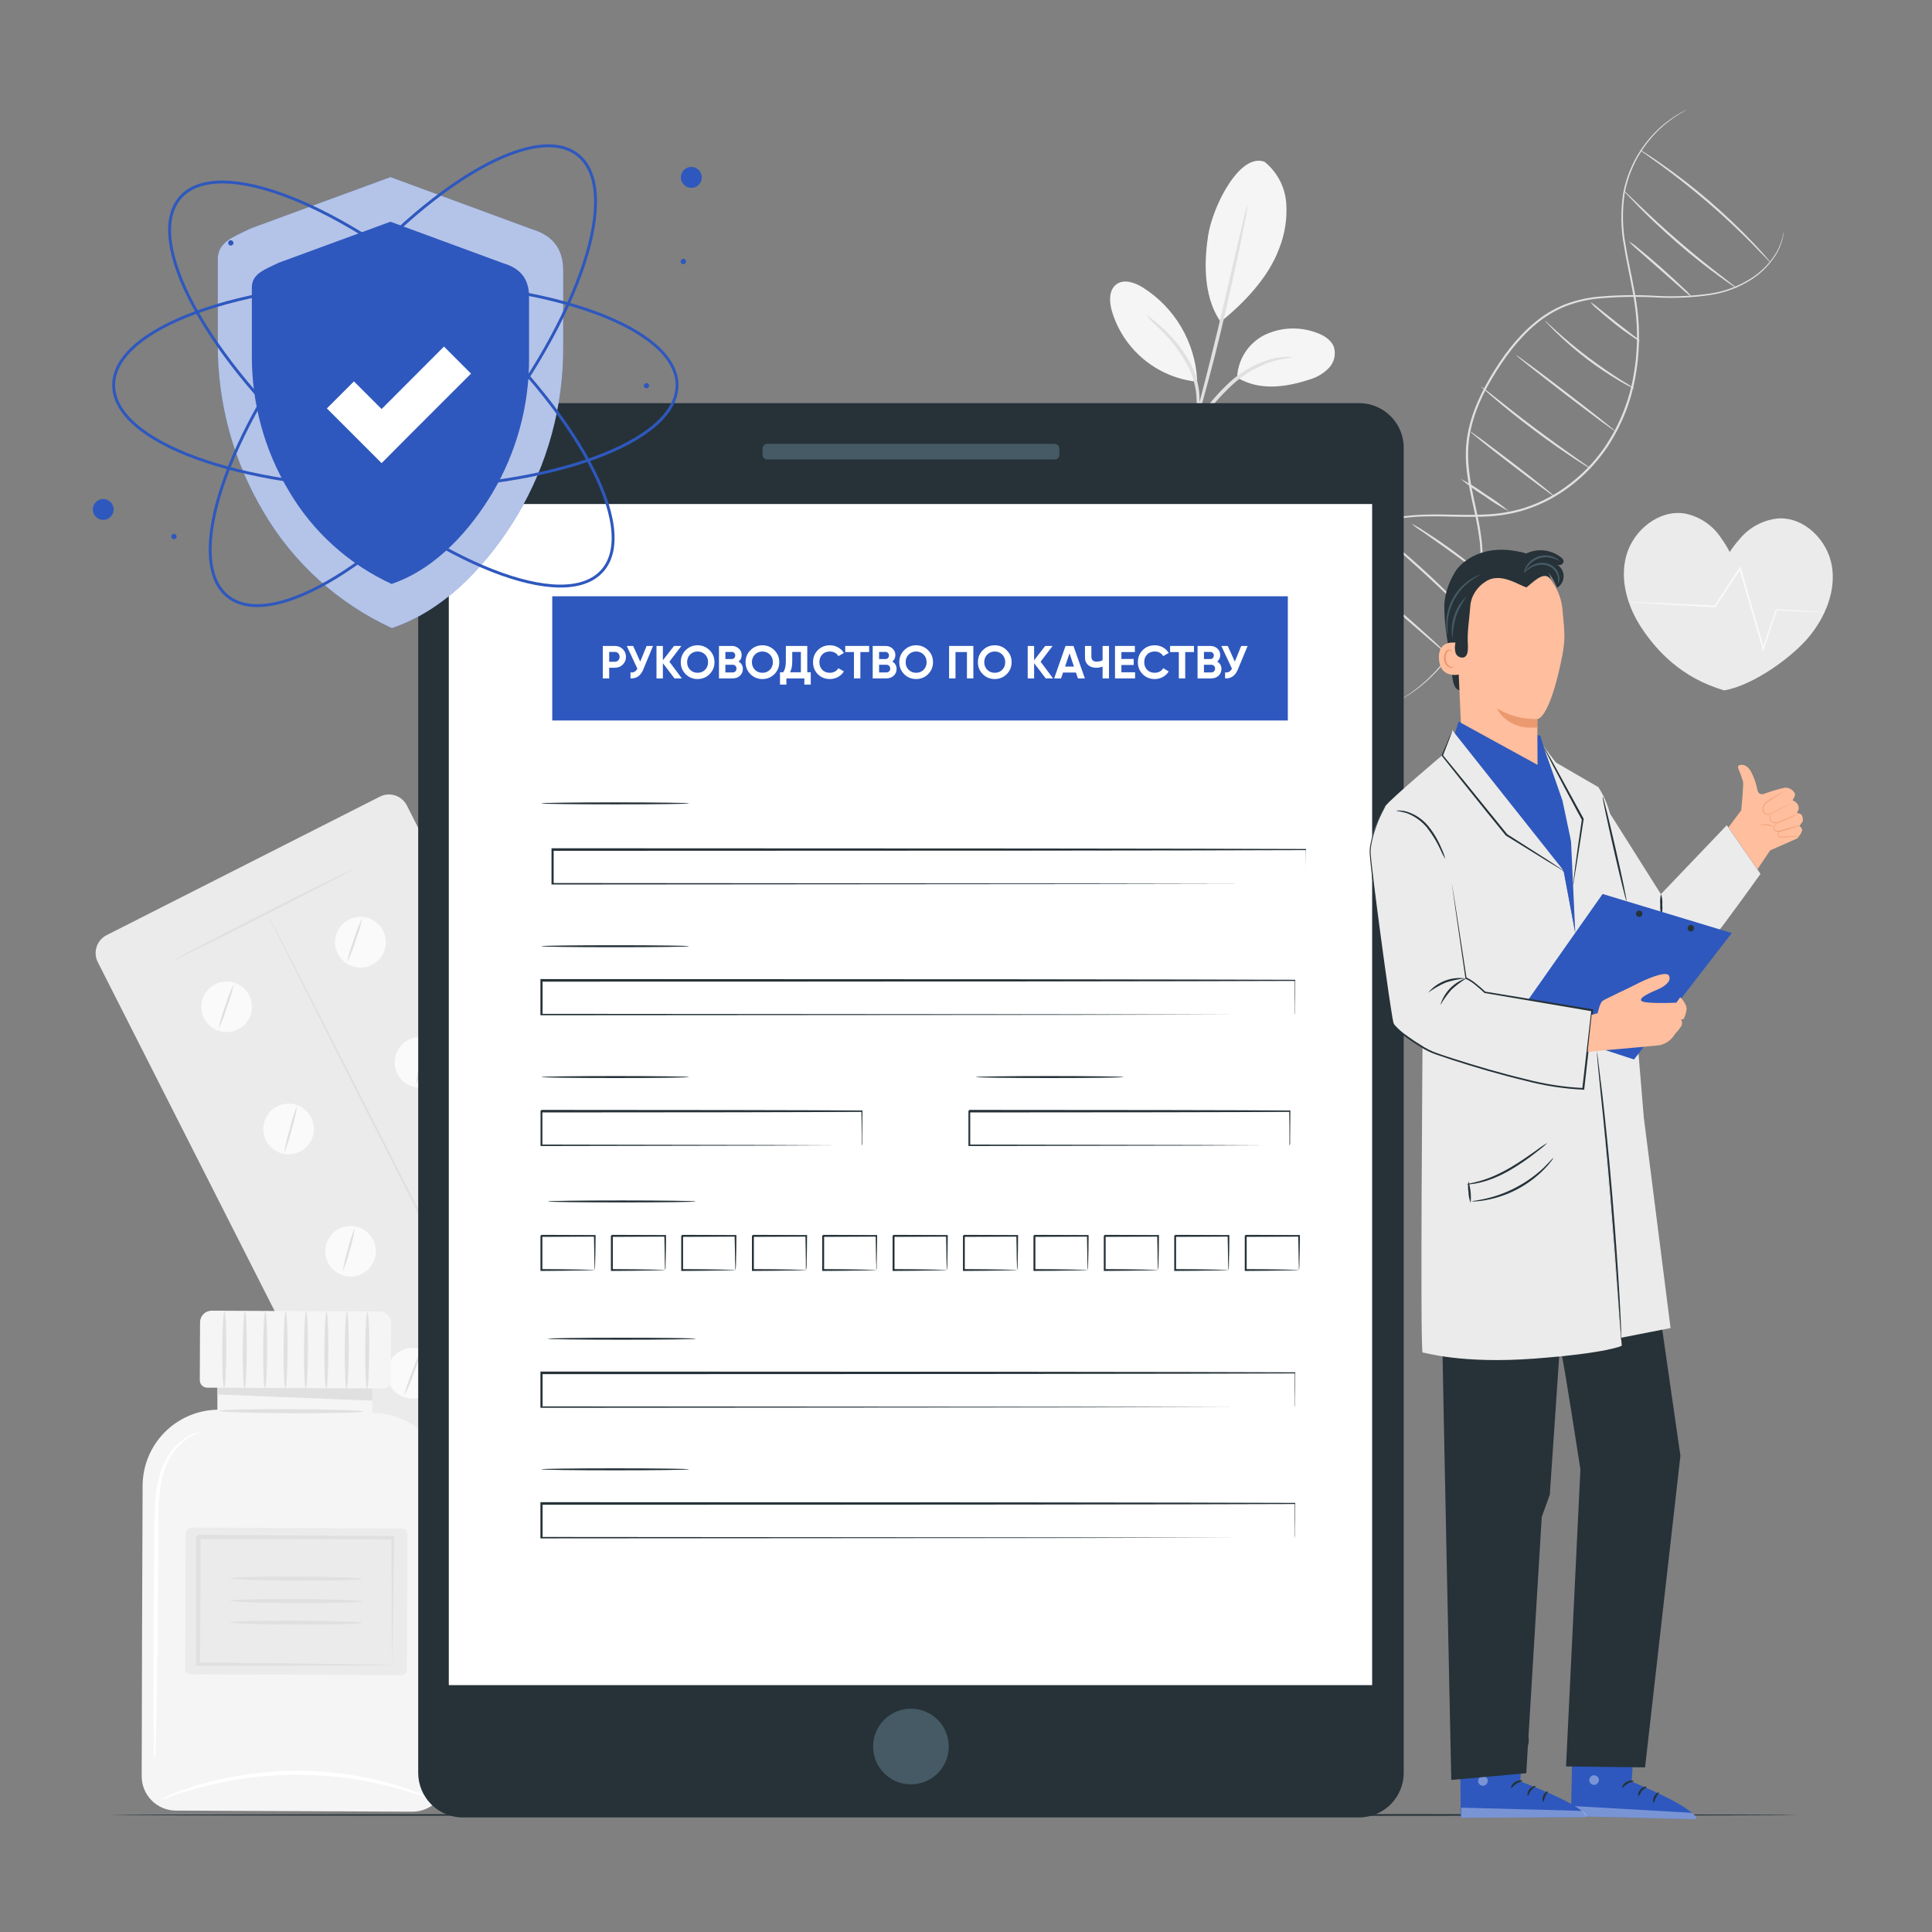 <?xml version="1.0" encoding="UTF-8"?> <svg xmlns="http://www.w3.org/2000/svg" width="500" height="500" viewBox="0 0 500 500" fill="none"><rect x="0" y="0" width="500" height="500" fill="#808080" stroke="none"/> <path d="M98.302 206.173L27.605 242.008C25.039 243.309 24.013 246.444 25.314 249.011L97.97 392.348C99.271 394.915 102.406 395.941 104.972 394.64L175.669 358.804C178.235 357.503 179.261 354.368 177.96 351.802L105.304 208.464C104.003 205.898 100.868 204.872 98.302 206.173Z" fill="#EBEBEB"></path> <path d="M62.303 265.998C65.305 263.979 66.102 259.909 64.083 256.908C62.065 253.906 57.995 253.109 54.993 255.127C51.991 257.146 51.194 261.216 53.213 264.218C55.231 267.22 59.301 268.017 62.303 265.998Z" fill="#FAFAFA"></path> <path d="M95.578 250.002C98.978 248.736 100.709 244.953 99.442 241.553C98.176 238.153 94.393 236.422 90.993 237.688C87.593 238.955 85.862 242.738 87.128 246.138C88.395 249.538 92.177 251.269 95.578 250.002Z" fill="#FAFAFA"></path> <path d="M80.53 289.22C81.115 290.375 81.345 291.678 81.19 292.964C81.034 294.25 80.502 295.461 79.658 296.444C78.815 297.427 77.7 298.138 76.452 298.487C75.205 298.836 73.882 298.808 72.651 298.405C71.421 298.003 70.336 297.244 69.536 296.226C68.736 295.208 68.256 293.975 68.156 292.684C68.056 291.392 68.342 290.1 68.976 288.971C69.611 287.842 70.565 286.926 71.72 286.34C73.27 285.555 75.069 285.418 76.721 285.958C78.372 286.497 79.742 287.671 80.53 289.22Z" fill="#FAFAFA"></path> <path d="M115.238 275.161C115.36 271.546 112.529 268.516 108.914 268.393C105.298 268.271 102.268 271.103 102.146 274.718C102.023 278.333 104.855 281.363 108.47 281.486C112.085 281.608 115.116 278.777 115.238 275.161Z" fill="#FAFAFA"></path> <path d="M96.55 320.84C97.142 321.993 97.378 323.295 97.23 324.582C97.081 325.87 96.554 327.084 95.715 328.072C94.876 329.059 93.763 329.776 92.516 330.131C91.27 330.486 89.947 330.463 88.713 330.065C87.48 329.668 86.392 328.913 85.588 327.897C84.783 326.881 84.298 325.649 84.194 324.358C84.09 323.066 84.371 321.772 85.002 320.641C85.633 319.509 86.586 318.59 87.74 318C89.285 317.209 91.081 317.064 92.733 317.597C94.384 318.129 95.757 319.296 96.55 320.84Z" fill="#FAFAFA"></path> <path d="M130.559 303.6C131.145 304.755 131.376 306.059 131.221 307.345C131.067 308.632 130.534 309.843 129.69 310.827C128.847 311.811 127.731 312.522 126.483 312.871C125.235 313.22 123.912 313.192 122.681 312.789C121.449 312.386 120.365 311.626 119.565 310.607C118.765 309.588 118.286 308.354 118.187 307.062C118.088 305.77 118.375 304.478 119.011 303.349C119.647 302.22 120.603 301.305 121.759 300.72C123.308 299.936 125.105 299.798 126.755 300.338C128.405 300.878 129.774 302.051 130.559 303.6Z" fill="#FAFAFA"></path> <path d="M112.58 352.46C113.163 353.616 113.391 354.919 113.234 356.204C113.078 357.49 112.543 358.7 111.699 359.682C110.855 360.663 109.739 361.373 108.491 361.721C107.244 362.068 105.921 362.039 104.691 361.635C103.461 361.231 102.377 360.472 101.578 359.453C100.779 358.434 100.3 357.201 100.202 355.91C100.103 354.619 100.389 353.327 101.025 352.199C101.66 351.07 102.615 350.155 103.77 349.57C104.538 349.18 105.375 348.946 106.234 348.88C107.093 348.815 107.956 348.919 108.774 349.188C109.593 349.456 110.35 349.883 111.003 350.445C111.656 351.006 112.192 351.691 112.58 352.46Z" fill="#FAFAFA"></path> <path d="M146.59 335.22C147.175 336.375 147.404 337.678 147.249 338.964C147.094 340.25 146.561 341.461 145.718 342.444C144.875 343.427 143.759 344.138 142.512 344.487C141.265 344.836 139.942 344.808 138.711 344.405C137.48 344.003 136.396 343.244 135.596 342.226C134.796 341.208 134.315 339.975 134.216 338.684C134.116 337.392 134.401 336.1 135.036 334.971C135.67 333.842 136.625 332.926 137.78 332.34C139.33 331.555 141.128 331.418 142.78 331.958C144.432 332.497 145.802 333.671 146.59 335.22Z" fill="#FAFAFA"></path> <path d="M60.53 254.61C60.108 256.627 59.523 258.607 58.78 260.53C58.194 262.504 57.448 264.427 56.55 266.28C56.961 264.261 57.543 262.28 58.29 260.36C58.871 258.383 59.62 256.459 60.53 254.61Z" fill="#E0E0E0"></path> <path d="M93.79 237.44C93.382 239.46 92.799 241.44 92.05 243.36C91.467 245.34 90.718 247.267 89.81 249.12C90.224 247.1 90.81 245.12 91.56 243.2C92.147 241.223 92.892 239.297 93.79 237.44Z" fill="#E0E0E0"></path> <path d="M76.88 286.18C76.582 288.269 76.111 290.329 75.47 292.34C74.998 294.39 74.356 296.397 73.55 298.34C73.861 296.256 74.346 294.202 75 292.2C75.462 290.145 76.091 288.132 76.88 286.18Z" fill="#E0E0E0"></path> <path d="M110.449 268.93C110.248 270.959 109.87 272.966 109.319 274.93C108.946 276.92 108.4 278.874 107.689 280.77C107.889 278.741 108.264 276.734 108.809 274.77C109.193 272.781 109.741 270.827 110.449 268.93Z" fill="#E0E0E0"></path> <path d="M91.82 317.81C91.56 319.725 91.128 321.613 90.529 323.45C90.094 325.336 89.491 327.18 88.73 328.96C88.99 327.044 89.425 325.156 90.029 323.32C90.46 321.433 91.059 319.589 91.82 317.81Z" fill="#E0E0E0"></path> <path d="M126.78 301C126.371 302.919 125.788 304.796 125.04 306.61C124.453 308.483 123.707 310.303 122.81 312.05C123.218 310.131 123.801 308.253 124.55 306.44C125.139 304.567 125.885 302.747 126.78 301Z" fill="#E0E0E0"></path> <path d="M108.89 349.76C108.42 351.755 107.788 353.708 107 355.6C106.358 357.547 105.555 359.436 104.6 361.25C105.068 359.255 105.707 357.305 106.51 355.42C107.136 353.467 107.932 351.573 108.89 349.76Z" fill="#E0E0E0"></path> <path d="M142.659 331.47C142.374 333.683 141.912 335.87 141.279 338.01C140.821 340.192 140.193 342.336 139.399 344.42C139.691 342.208 140.152 340.021 140.779 337.88C141.238 335.697 141.866 333.554 142.659 331.47Z" fill="#E0E0E0"></path> <path d="M158.819 351.64C158.879 351.77 148.479 357.17 135.589 363.7C122.699 370.23 112.189 375.43 112.119 375.31C112.049 375.19 122.459 369.78 135.349 363.24C148.239 356.7 158.749 351.51 158.819 351.64Z" fill="#E0E0E0"></path> <path d="M91.329 225C91.389 225.13 80.989 230.53 68.099 237.07C55.209 243.61 44.699 248.8 44.629 248.67C44.559 248.54 54.999 243.09 67.859 236.55C80.719 230.01 91.259 224.82 91.329 225Z" fill="#E0E0E0"></path> <path d="M69.619 243.35C69.56 243.363 69.499 243.363 69.439 243.35C69.439 243.35 69.379 243.35 69.359 243.35L69.819 243.11C69.819 243.19 69.819 243.31 69.659 243.38C69.499 243.45 69.399 243.43 69.359 243.38L69.819 243.14C69.823 243.163 69.823 243.187 69.819 243.21C69.769 243.277 69.699 243.326 69.619 243.35Z" fill="#E0E0E0"></path> <path d="M133.84 364C133.71 364.07 119.11 335.51 101.23 300.24C83.35 264.97 68.96 236.3 69.09 236.24C69.22 236.18 83.81 264.7 101.7 300C119.59 335.3 134 363.93 133.84 364Z" fill="#E0E0E0"></path> <path d="M36.91 384.49C36.79 406.89 36.71 443.06 36.67 459.68C36.665 462.033 37.594 464.293 39.253 465.961C40.913 467.63 43.167 468.572 45.52 468.58L106.71 468.86C109.067 468.868 111.331 467.941 113.005 466.282C114.679 464.622 115.627 462.367 115.64 460.01L115.98 385.48C116.001 380.245 113.944 375.216 110.259 371.498C106.574 367.78 101.565 365.676 96.33 365.65V354.65L56.26 354.47V364.83H56.11C50.982 364.968 46.109 367.098 42.525 370.768C38.94 374.438 36.926 379.36 36.91 384.49Z" fill="#F5F5F5"></path> <path d="M56.309 355.9L56.279 360.89L96.339 362.49L96.379 356.08L56.309 355.9Z" fill="#E0E0E0"></path> <path d="M54.779 339.205L98.229 339.402C99.024 339.406 99.786 339.725 100.346 340.29C100.906 340.855 101.219 341.62 101.215 342.415L101.147 357.415C101.145 357.927 100.939 358.417 100.575 358.777C100.212 359.138 99.72 359.339 99.208 359.337L53.629 359.13C53.117 359.127 52.627 358.922 52.267 358.558C51.906 358.195 51.705 357.703 51.707 357.191L51.775 342.191C51.779 341.395 52.099 340.634 52.664 340.074C53.229 339.514 53.993 339.201 54.789 339.205L54.779 339.205Z" fill="#F5F5F5"></path> <path d="M57.999 359.19C57.709 359.19 57.489 354.75 57.519 349.29C57.549 343.83 57.799 339.39 58.089 339.39C58.379 339.39 58.599 343.82 58.569 349.29C58.539 354.76 58.309 359.19 57.999 359.19Z" fill="#E0E0E0"></path> <path d="M63.299 359.21C63.009 359.21 62.789 354.78 62.819 349.31C62.849 343.84 63.099 339.41 63.389 339.41C63.679 339.41 63.899 343.85 63.869 349.32C63.839 354.79 63.589 359.21 63.299 359.21Z" fill="#E0E0E0"></path> <path d="M68.579 359.24C68.289 359.24 68.069 354.8 68.099 349.34C68.129 343.88 68.379 339.44 68.669 339.44C68.959 339.44 69.179 343.87 69.149 349.34C69.119 354.81 68.869 359.24 68.579 359.24Z" fill="#E0E0E0"></path> <path d="M73.86 359.26C73.57 359.26 73.35 354.83 73.38 349.36C73.41 343.89 73.66 339.46 73.95 339.46C74.24 339.46 74.46 343.9 74.43 349.36C74.4 354.82 74.15 359.26 73.86 359.26Z" fill="#E0E0E0"></path> <path d="M79.14 359.29C78.85 359.29 78.63 354.85 78.66 349.38C78.69 343.91 78.94 339.48 79.23 339.49C79.52 339.5 79.74 343.92 79.71 349.39C79.68 354.86 79.43 359.29 79.14 359.29Z" fill="#E0E0E0"></path> <path d="M84.419 359.31C84.129 359.31 83.909 354.87 83.939 349.41C83.969 343.95 84.219 339.51 84.509 339.51C84.799 339.51 85.019 343.94 84.989 349.41C84.959 354.88 84.709 359.31 84.419 359.31Z" fill="#E0E0E0"></path> <path d="M89.7 359.33C89.409 359.33 89.189 354.9 89.219 349.43C89.249 343.96 89.499 339.53 89.79 339.53C90.079 339.53 90.299 343.97 90.269 349.44C90.24 354.91 89.999 359.34 89.7 359.33Z" fill="#E0E0E0"></path> <path d="M94.999 359.36C94.709 359.36 94.489 354.92 94.519 349.46C94.549 344 94.799 339.56 95.089 339.56C95.379 339.56 95.599 343.99 95.569 349.46C95.539 354.93 95.269 359.36 94.999 359.36Z" fill="#E0E0E0"></path> <path d="M103.994 395.577L49.544 395.33C48.727 395.326 48.061 395.986 48.058 396.803L47.899 431.813C47.895 432.631 48.555 433.296 49.372 433.3L103.822 433.547C104.639 433.551 105.305 432.891 105.308 432.074L105.467 397.064C105.471 396.247 104.811 395.581 103.994 395.577Z" fill="#EBEBEB"></path> <path d="M101.46 430.94C101.44 430.73 101.44 430.519 101.46 430.31C101.46 429.84 101.46 429.25 101.46 428.54C101.46 426.91 101.46 424.68 101.39 421.88C101.39 416.08 101.32 407.88 101.28 397.98L101.69 398.4L51.38 398.28L51.9 397.76V402.11C51.9 403.56 51.9 404.99 51.9 406.42C51.9 409.27 51.9 412.08 51.85 414.84C51.85 420.35 51.78 425.66 51.75 430.71L51.27 430.22L87.37 430.62L97.78 430.8L100.58 430.87L101.58 430.93C101.282 430.978 100.981 430.998 100.68 430.99H97.98L87.68 431.08L51.25 431.15H50.77V430.66C50.77 425.66 50.77 420.31 50.77 414.79C50.77 412.03 50.77 409.23 50.77 406.37C50.77 404.95 50.77 403.51 50.77 402.06V397.71C50.3 398.18 51.41 397.07 51.3 397.19L101.62 397.52H102V398C101.87 408 101.75 416.3 101.67 422.16C101.67 424.92 101.57 427.16 101.54 428.73C101.54 429.41 101.54 429.96 101.48 430.42C101.492 430.593 101.485 430.768 101.46 430.94Z" fill="#E0E0E0"></path> <path d="M93.769 408.61C93.769 408.91 86.109 409.11 76.669 409.06C67.229 409.01 59.569 408.75 59.569 408.46C59.569 408.17 67.229 407.97 76.679 408.01C86.129 408.05 93.769 408.32 93.769 408.61Z" fill="#E0E0E0"></path> <path d="M93.74 414.43C93.74 414.72 86.09 414.92 76.64 414.88C67.19 414.84 59.55 414.56 59.55 414.27C59.55 413.98 67.2 413.78 76.65 413.82C86.1 413.86 93.75 414.14 93.74 414.43Z" fill="#E0E0E0"></path> <path d="M93.719 420C93.719 420.29 86.059 420.49 76.62 420.45C67.18 420.41 59.52 420.14 59.52 419.85C59.52 419.56 67.18 419.36 76.62 419.4C86.059 419.44 93.719 419.72 93.719 420Z" fill="#E0E0E0"></path> <path d="M94 365.3C94 365.59 85.65 365.78 75.34 365.74C65.03 365.7 56.68 365.42 56.68 365.13C56.68 364.84 65.04 364.64 75.35 364.69C85.66 364.74 94 365 94 365.3Z" fill="#E0E0E0"></path> <path d="M40 455.38C39.84 454.21 39.779 453.029 39.82 451.85C39.82 449.4 39.76 446.16 39.72 442.23C39.72 434.11 39.72 422.89 39.81 410.5C39.87 404.31 39.93 398.42 39.98 393.03C40.03 387.64 40.57 382.68 42.36 378.9C43.666 375.877 45.901 373.348 48.74 371.68C49.517 371.25 50.343 370.914 51.2 370.68C51.499 370.594 51.809 370.55 52.12 370.55C51.045 370.954 50.002 371.439 49 372C46.312 373.732 44.218 376.244 43 379.2C41.41 382.86 41 387.7 41 393C41 398.3 40.94 404.28 40.91 410.47C40.82 422.86 40.67 434.08 40.52 442.19C40.42 446.12 40.34 449.37 40.28 451.81C40.278 453.005 40.184 454.199 40 455.38Z" fill="white"></path> <path d="M112.819 466C111.878 465.792 110.958 465.501 110.069 465.13C109.209 464.81 108.149 464.43 106.889 464.06C105.629 463.69 104.229 463.18 102.629 462.79C98.917 461.762 95.147 460.954 91.339 460.37C86.672 459.692 81.965 459.325 77.249 459.27C72.532 459.284 67.821 459.618 63.149 460.27C59.334 460.818 55.554 461.589 51.829 462.58C50.229 462.96 48.829 463.44 47.559 463.81C46.289 464.18 45.239 464.54 44.369 464.86C43.481 465.225 42.56 465.506 41.619 465.7C42.444 465.207 43.315 464.795 44.219 464.47C45.069 464.1 46.119 463.67 47.369 463.26C48.619 462.85 50.019 462.26 51.629 461.86C55.358 460.763 59.157 459.918 62.999 459.33C67.713 458.628 72.473 458.27 77.239 458.26C82.009 458.307 86.768 458.705 91.479 459.45C95.317 460.087 99.108 460.976 102.829 462.11C104.429 462.55 105.829 463.11 107.069 463.54C108.309 463.97 109.369 464.41 110.209 464.79C111.117 465.107 111.991 465.512 112.819 466Z" fill="white"></path> <path d="M474.079 146.41C472.949 139.8 467.029 133.86 460.339 134.16C458.36 134.333 456.437 134.905 454.684 135.84C452.932 136.774 451.386 138.053 450.139 139.6C449.227 140.621 448.395 141.711 447.649 142.86C447.022 141.64 446.303 140.47 445.499 139.36C444.429 137.687 443.029 136.25 441.385 135.136C439.742 134.022 437.889 133.255 435.939 132.88C429.309 131.88 422.809 137.15 420.939 143.6C419.069 150.05 421.219 157.11 424.939 162.67C428.659 168.23 435.029 175.44 446.249 178.67C453.819 177.34 463.709 170.11 468.019 164.98C472.329 159.85 475.209 153 474.079 146.41Z" fill="#EBEBEB"></path> <path d="M472.218 158.46H471.348L468.858 158.37L459.708 157.96L459.868 157.85C458.868 160.76 457.768 164.18 456.528 167.92L456.328 168.53L456.148 167.91C454.768 163.16 453.228 157.84 451.598 152.24C451.098 150.5 450.598 148.79 450.118 147.13L450.508 147.18L443.998 157.07L443.938 157.16H443.828L427.738 156.23L423.178 155.93L421.978 155.84C421.841 155.832 421.704 155.815 421.568 155.79C421.568 155.79 421.708 155.79 421.978 155.79H423.188L427.748 155.97L443.848 156.74L443.668 156.83L450.148 146.93L450.408 146.53L450.538 146.98C451.018 148.65 451.538 150.36 452.018 152.1C453.628 157.71 455.168 163.03 456.528 167.78H456.148L459.568 157.78V157.66H459.688L468.828 158.21L471.308 158.39H471.958C472.048 158.399 472.136 158.423 472.218 158.46Z" fill="#FAFAFA"></path> <path d="M362.289 181.23C362.411 181.125 362.541 181.032 362.679 180.95L363.849 180.18C364.496 179.786 365.117 179.352 365.709 178.88C366.549 178.28 367.357 177.635 368.129 176.95L369.509 175.73C369.969 175.28 370.449 174.79 370.939 174.29C371.467 173.773 371.967 173.229 372.439 172.66C372.929 172.07 373.489 171.49 373.959 170.81C376.27 167.862 378.187 164.625 379.659 161.18C381.466 157.013 382.594 152.584 382.999 148.06C383.229 145.549 383.229 143.021 382.999 140.51C382.683 137.848 382.226 135.204 381.629 132.59C380.489 127.23 378.979 121.49 379.439 115.4C379.899 109.31 382.319 103.4 385.539 97.87C388.759 92.34 392.539 87.27 397.249 83.41C399.538 81.5 402.108 79.955 404.869 78.83C407.529 77.813 410.308 77.141 413.139 76.83C418.358 76.337 423.607 76.253 428.839 76.58C433.364 76.816 437.901 76.622 442.389 76C446.097 75.479 449.658 74.199 452.849 72.24C455.277 70.759 457.371 68.791 458.999 66.46C460.031 64.999 460.796 63.367 461.259 61.64C461.569 60.46 461.629 59.81 461.669 59.82C461.624 60.444 461.524 61.063 461.369 61.67C460.947 63.427 460.204 65.092 459.179 66.58C457.573 68.952 455.488 70.962 453.059 72.48C449.842 74.491 446.243 75.813 442.489 76.36C437.967 77.012 433.392 77.223 428.829 76.99C423.622 76.695 418.401 76.795 413.209 77.29C410.423 77.613 407.688 78.285 405.069 79.29C402.362 80.4 399.843 81.922 397.599 83.8C392.979 87.59 389.249 92.66 386.019 98.11C382.789 103.56 380.439 109.44 380.019 115.4C379.599 121.36 381.019 127.06 382.169 132.45C382.763 135.09 383.214 137.761 383.519 140.45C383.759 142.994 383.759 145.556 383.519 148.1C383.063 152.673 381.874 157.144 379.999 161.34C378.486 164.802 376.529 168.052 374.179 171.01C373.689 171.69 373.179 172.26 372.629 172.85C372.079 173.44 371.629 173.99 371.109 174.48L369.649 175.91L368.239 177.12C367.454 177.797 366.633 178.432 365.779 179.02C365.174 179.482 364.54 179.903 363.879 180.28L362.679 181C362.557 181.089 362.426 181.166 362.289 181.23Z" fill="#E0E0E0"></path> <path d="M335.109 154.18C335.109 154.18 335.169 154.02 335.309 153.73C335.449 153.44 335.679 152.98 335.949 152.43C336.219 151.88 336.659 151.2 337.129 150.43C337.599 149.66 338.209 148.74 338.969 147.8C340.757 145.465 342.818 143.353 345.109 141.51C348.136 139.051 351.531 137.083 355.169 135.68C357.291 134.879 359.48 134.267 361.709 133.85C364.133 133.444 366.583 133.22 369.039 133.18C374.109 133.03 379.529 133.45 385.189 133.11C388.084 132.947 390.951 132.464 393.739 131.67C396.638 130.814 399.422 129.608 402.029 128.08C407.52 124.842 412.202 120.396 415.719 115.08C419.21 109.735 421.591 103.743 422.719 97.46C423.792 91.617 423.954 85.643 423.199 79.75C422.489 74.12 421.119 68.87 420.329 63.85C419.437 59.201 419.37 54.432 420.129 49.76C420.877 45.923 422.365 42.268 424.509 39C426.117 36.534 428.07 34.311 430.309 32.4C431.735 31.213 433.261 30.153 434.869 29.23L436.159 28.58L436.609 28.38L436.189 28.63L434.929 29.33C433.349 30.284 431.851 31.368 430.449 32.57C428.256 34.492 426.344 36.714 424.769 39.17C422.678 42.418 421.229 46.036 420.499 49.83C419.78 54.457 419.871 59.174 420.769 63.77C421.569 68.77 422.959 74 423.699 79.68C424.471 85.628 424.316 91.659 423.239 97.56C422.114 103.914 419.716 109.976 416.189 115.38C412.628 120.774 407.88 125.282 402.309 128.56C399.66 130.106 396.833 131.325 393.889 132.19C391.066 132.995 388.161 133.482 385.229 133.64C379.509 133.97 374.099 133.53 369.049 133.64C366.617 133.674 364.19 133.888 361.789 134.28C359.582 134.678 357.413 135.271 355.309 136.05C348.947 138.484 343.36 142.592 339.139 147.94C338.379 148.86 337.809 149.77 337.269 150.52C336.729 151.27 336.359 151.97 336.049 152.52C335.739 153.07 335.529 153.52 335.359 153.78C335.189 154.04 335.109 154.18 335.109 154.18Z" fill="#E0E0E0"></path> <path d="M424.18 38.66C424.718 38.912 425.233 39.209 425.72 39.55C426.72 40.15 428.06 41.06 429.72 42.22C438.47 48.296 446.57 55.26 453.89 63C455.28 64.49 456.39 65.71 457.13 66.58C457.54 67.021 457.911 67.496 458.24 68C457.795 67.612 457.38 67.191 457 66.74C456.13 65.86 455 64.74 453.63 63.28C450.77 60.38 446.72 56.47 442.01 52.42C437.3 48.37 432.84 44.94 429.54 42.55L425.62 39.73C425.112 39.413 424.63 39.055 424.18 38.66Z" fill="#E0E0E0"></path> <path d="M420.23 49.34C420.636 49.643 421.017 49.977 421.37 50.34L424.37 53.22C426.9 55.65 430.44 58.95 434.49 62.45C438.54 65.95 442.32 68.96 445.1 71.11L448.38 73.65C448.804 73.946 449.199 74.281 449.56 74.65C449.102 74.426 448.667 74.158 448.26 73.85C447.44 73.3 446.26 72.48 444.86 71.45C442.02 69.38 438.18 66.45 434.12 62.9C430.06 59.35 426.55 56.03 424.12 53.53C422.89 52.27 421.91 51.24 421.25 50.53C420.867 50.173 420.525 49.773 420.23 49.34Z" fill="#E0E0E0"></path> <path d="M421.549 62.45C422.461 63.001 423.321 63.634 424.119 64.34C425.659 65.56 427.749 67.34 430.009 69.34C432.269 71.34 434.259 73.19 435.669 74.56C436.476 75.259 437.213 76.036 437.869 76.88C436.994 76.28 436.168 75.611 435.399 74.88L429.639 69.8L423.869 64.72C423.029 64.034 422.252 63.275 421.549 62.45Z" fill="#E0E0E0"></path> <path d="M411.619 78.19C412.318 78.596 412.972 79.075 413.569 79.62L418.119 83.25L422.719 86.83C423.394 87.28 424.015 87.807 424.569 88.4C423.828 88.068 423.13 87.648 422.489 87.15C421.249 86.32 419.569 85.15 417.779 83.7C415.989 82.25 414.409 80.94 413.309 79.93C412.674 79.424 412.106 78.839 411.619 78.19Z" fill="#E0E0E0"></path> <path d="M399.83 83C399.89 82.94 401.07 84.09 403.03 85.87C404.99 87.65 407.75 90 411 92.45C414.25 94.9 417.27 96.93 419.51 98.35C420.752 99.062 421.957 99.836 423.12 100.67C422.751 100.553 422.395 100.395 422.06 100.2C421.4 99.87 420.45 99.35 419.3 98.69C416.308 96.932 413.423 94.999 410.66 92.9C407.9 90.8 405.272 88.532 402.79 86.11C401.84 85.18 401.09 84.4 400.6 83.85C400.305 83.604 400.046 83.317 399.83 83Z" fill="#E0E0E0"></path> <path d="M392.349 91.91C392.439 91.78 398.269 96.09 405.349 101.53C412.429 106.97 418.109 111.47 418.009 111.59C417.909 111.71 412.099 107.41 405.009 101.97C397.919 96.53 392.259 92 392.349 91.91Z" fill="#E0E0E0"></path> <path d="M383.299 100C383.704 100.231 384.083 100.506 384.429 100.82L387.429 103.19C389.949 105.19 393.429 107.95 397.369 110.9C401.309 113.85 404.909 116.43 407.539 118.28L410.659 120.49C411.055 120.737 411.424 121.025 411.759 121.35C411.331 121.165 410.922 120.937 410.539 120.67C409.759 120.2 408.659 119.5 407.319 118.61C404.629 116.84 400.959 114.3 397.029 111.35C393.099 108.4 389.629 105.59 387.179 103.5C385.949 102.5 384.969 101.6 384.299 100.99C383.931 100.697 383.595 100.365 383.299 100Z" fill="#E0E0E0"></path> <path d="M380.56 111.72C380.65 111.59 385.56 115.25 391.61 119.88C397.66 124.51 402.41 128.37 402.31 128.49C402.21 128.61 397.31 124.96 391.26 120.33C385.21 115.7 380.46 111.84 380.56 111.72Z" fill="#E0E0E0"></path> <path d="M378 123.91C380.238 125.084 382.387 126.421 384.43 127.91C386.578 129.236 388.627 130.717 390.56 132.34C388.315 131.171 386.162 129.834 384.12 128.34C381.969 127.022 379.923 125.541 378 123.91Z" fill="#E0E0E0"></path> <path d="M365.33 135.57C366.339 136.031 367.306 136.58 368.22 137.21C369.96 138.3 372.33 139.86 374.87 141.68C377.41 143.5 379.66 145.25 381.24 146.54C382.137 147.198 382.967 147.941 383.72 148.76C382.766 148.197 381.857 147.562 381 146.86C379.35 145.64 377.08 143.96 374.54 142.14C372 140.32 369.69 138.71 368.01 137.54C367.063 136.959 366.167 136.3 365.33 135.57Z" fill="#E0E0E0"></path> <path d="M354.309 135.78C354.724 135.998 355.113 136.263 355.469 136.57C356.199 137.11 357.229 137.92 358.469 138.93C360.989 140.93 364.409 143.83 368.059 147.15C371.709 150.47 374.889 153.61 377.139 155.93C378.269 157.09 379.139 158.05 379.769 158.72C380.101 159.049 380.399 159.411 380.659 159.8C380.276 159.528 379.924 159.216 379.609 158.87L376.859 156.22C374.539 153.97 371.319 150.89 367.679 147.57C364.039 144.25 360.679 141.33 358.219 139.23L355.319 136.74C354.95 136.455 354.612 136.133 354.309 135.78Z" fill="#E0E0E0"></path> <path d="M345.059 144C345.505 144.254 345.927 144.548 346.319 144.88C347.099 145.48 348.219 146.35 349.589 147.45C352.339 149.65 356.089 152.74 360.159 156.24C364.229 159.74 367.859 162.97 370.449 165.35C371.749 166.54 372.779 167.52 373.449 168.2C373.838 168.533 374.194 168.905 374.509 169.31C374.079 169.029 373.674 168.711 373.299 168.36L370.149 165.65C367.409 163.28 363.769 160.14 359.759 156.65L349.299 147.75L346.179 145C345.775 144.702 345.4 144.367 345.059 144Z" fill="#E0E0E0"></path> <path d="M327.41 42C328.98 43.295 330.272 44.893 331.21 46.699C332.148 48.505 332.713 50.481 332.87 52.51C333.166 56.577 332.526 60.658 331 64.44C328.26 71.81 322 78.38 315.9 83.28C310.9 76.13 311.9 66.04 312.66 60.96C313.93 52.96 321.11 39.17 327.44 41.96" fill="#F5F5F5"></path> <path d="M320.17 97.64C320.273 95.368 320.975 93.163 322.204 91.249C323.433 89.334 325.146 87.779 327.17 86.74C329.217 85.743 331.442 85.164 333.715 85.037C335.989 84.91 338.265 85.237 340.41 86C342.41 86.66 344.41 87.8 345.2 89.76C345.491 90.7 345.527 91.699 345.304 92.657C345.08 93.615 344.606 94.496 343.93 95.21C342.556 96.632 340.831 97.667 338.93 98.21C332.54 100.3 325.93 101.15 320.18 97.72" fill="#F5F5F5"></path> <path d="M308.25 113.29C308.785 111.636 309.489 110.041 310.35 108.53C311.233 106.85 312.31 105.279 313.56 103.85C315.033 102.082 316.62 100.412 318.31 98.85C321.429 95.978 325.207 93.918 329.31 92.85C330.557 92.561 331.83 92.396 333.11 92.36C333.58 92.318 334.054 92.359 334.51 92.48C334.51 92.64 332.51 92.59 329.51 93.48C325.575 94.704 321.961 96.788 318.93 99.58C317.263 101.131 315.684 102.773 314.2 104.5C312.957 105.871 311.858 107.365 310.92 108.96C310.126 110.461 309.235 111.907 308.25 113.29Z" fill="#E0E0E0"></path> <path d="M322.869 53C322.819 53.876 322.692 54.746 322.489 55.6C322.189 57.27 321.719 59.67 321.119 62.6C319.909 68.52 318.119 76.68 315.999 85.6C313.879 94.52 311.639 102.6 309.939 108.43C309.089 111.33 308.369 113.67 307.839 115.27C307.617 116.12 307.316 116.947 306.939 117.74C307.054 116.872 307.245 116.015 307.509 115.18C307.979 113.39 308.599 111.06 309.339 108.26C310.889 102.42 312.979 94.35 315.139 85.39L320.509 62.39C321.179 59.57 321.729 57.23 322.149 55.39C322.325 54.575 322.565 53.776 322.869 53Z" fill="#E0E0E0"></path> <path d="M309.809 98.15C309.522 93.36 308.098 88.707 305.655 84.577C303.211 80.447 299.819 76.958 295.76 74.4C293.69 73.12 290.91 72.13 288.94 73.57C286.97 75.01 287.06 77.97 287.7 80.32C289.115 85.215 291.951 89.58 295.847 92.864C299.743 96.148 304.525 98.204 309.589 98.77" fill="#F5F5F5"></path> <path d="M296.57 81.49C296.57 81.49 297.02 81.72 297.72 82.25C298.42 82.78 299.42 83.61 300.61 84.66C303.747 87.418 306.353 90.725 308.3 94.42C309.32 96.497 309.996 98.726 310.3 101.02C310.523 102.892 310.489 104.787 310.2 106.65C310.009 107.899 309.701 109.128 309.28 110.32C309.165 110.768 308.983 111.196 308.74 111.59C308.57 111.59 309.22 109.68 309.58 106.59C309.772 104.78 309.742 102.953 309.49 101.15C309.151 98.953 308.476 96.822 307.49 94.83C305.575 91.23 303.101 87.956 300.16 85.13C298.893 83.989 297.694 82.773 296.57 81.49Z" fill="#E0E0E0"></path> <path d="M351.73 104.33H119.78C113.402 104.33 108.23 109.501 108.23 115.88V458.8C108.23 465.179 113.402 470.35 119.78 470.35H351.73C358.109 470.35 363.28 465.179 363.28 458.8V115.88C363.28 109.501 358.109 104.33 351.73 104.33Z" fill="#263238"></path> <path d="M355.11 130.44H116.15V436.11H355.11V130.44Z" fill="white"></path> <path d="M245.541 452C245.541 453.937 244.967 455.83 243.89 457.44C242.814 459.05 241.285 460.305 239.495 461.046C237.706 461.786 235.737 461.98 233.837 461.601C231.938 461.223 230.194 460.289 228.825 458.919C227.456 457.549 226.524 455.804 226.148 453.904C225.771 452.004 225.967 450.035 226.709 448.247C227.452 446.458 228.708 444.93 230.319 443.855C231.93 442.78 233.824 442.208 235.761 442.21C237.046 442.21 238.319 442.463 239.506 442.955C240.693 443.448 241.772 444.169 242.68 445.078C243.588 445.987 244.308 447.067 244.799 448.254C245.29 449.442 245.542 450.715 245.541 452Z" fill="#455A64"></path> <path d="M272.951 114.87H198.571C197.897 114.87 197.351 115.416 197.351 116.09V117.69C197.351 118.364 197.897 118.91 198.571 118.91H272.951C273.624 118.91 274.171 118.364 274.171 117.69V116.09C274.171 115.416 273.624 114.87 272.951 114.87Z" fill="#455A64"></path> <path d="M333.291 154.32H142.921V186.46H333.291V154.32Z" fill="#2E58BE"></path> <path d="M338 228.79C338 228.79 338 228.61 338 228.25C338 227.89 338 227.34 338 226.62C338 225.16 338 222.95 337.95 219.93L338.03 220.01C314.36 220.12 235.94 220.19 143.03 220.19L143.29 219.93V228.79L143.03 228.53L281.18 228.64L322.79 228.72H334.1H337.04H338.04H337.04H334.13H322.88L281.33 228.8L142.99 228.91H142.73V219.53H143C235.93 219.53 314.35 219.61 338 219.72V219.79C338 222.79 338 225.05 338 226.52C338 227.24 338 227.77 338 228.13C338 228.49 338 228.79 338 228.79Z" fill="#263238"></path> <path d="M178.35 207.91C178.35 208.06 169.78 208.17 159.21 208.17C148.64 208.17 140.07 208.06 140.07 207.91C140.07 207.76 148.64 207.65 159.21 207.65C169.78 207.65 178.35 207.77 178.35 207.91Z" fill="#263238"></path> <path d="M335.09 364.23C335.09 364.23 335.09 364.04 335.09 363.68C335.09 363.32 335.09 362.78 335.09 362.05C335.09 360.59 335.09 358.39 335.09 355.37L335.16 355.44C311.49 355.55 233.08 355.63 140.16 355.63L140.42 355.37V364.23L140.16 363.97L278.3 364.07L319.92 364.15H331.22H334.17C334.83 364.15 335.17 364.15 335.17 364.15H334.17H331.25H320.01L278.46 364.23L140.12 364.34H139.86V354.96H140.13C233.06 354.96 311.47 355.04 335.13 355.15H335.21V355.22C335.21 358.22 335.21 360.47 335.16 361.95C335.16 362.66 335.16 363.19 335.16 363.56C335.16 363.93 335.09 364.23 335.09 364.23Z" fill="#263238"></path> <path d="M180.07 346.46C180.07 346.61 171.5 346.72 160.93 346.72C150.36 346.72 141.79 346.61 141.79 346.46C141.79 346.31 150.36 346.2 160.93 346.2C171.5 346.2 180.07 346.32 180.07 346.46Z" fill="#263238"></path> <path d="M335.09 262.64C335.09 262.64 335.09 262.46 335.09 262.1C335.09 261.74 335.09 261.2 335.09 260.47C335.09 259.01 335.09 256.81 335.09 253.79L335.16 253.86C311.49 253.97 233.08 254.05 140.16 254.05L140.42 253.79V262.64L140.16 262.38L278.3 262.49L319.92 262.57H331.22H334.17H335.17C335.17 262.57 334.85 262.57 334.17 262.57H331.25H320.01L278.46 262.65L140.12 262.75H139.86V253.38H140.13C233.06 253.38 311.47 253.46 335.13 253.57H335.21V253.64C335.21 256.64 335.21 258.89 335.16 260.36C335.16 261.08 335.16 261.61 335.16 261.98C335.16 262.35 335.09 262.64 335.09 262.64Z" fill="#263238"></path> <path d="M335.09 398.02C335.09 398.02 335.09 397.84 335.09 397.48C335.09 397.12 335.09 396.58 335.09 395.85C335.09 394.39 335.09 392.19 335.09 389.17L335.16 389.24C311.49 389.35 233.08 389.43 140.16 389.43L140.42 389.17V398.02L140.16 397.76L278.3 397.87L319.92 397.95H331.22H334.17H335.17C335.17 397.95 334.85 397.95 334.17 397.95H331.25H320.01L278.46 398.03L140.12 398.13H139.86V388.76H140.13C233.06 388.76 311.47 388.84 335.13 388.95H335.21V389.02C335.21 392.02 335.21 394.27 335.16 395.74C335.16 396.46 335.16 396.99 335.16 397.36C335.16 397.73 335.09 398.02 335.09 398.02Z" fill="#263238"></path> <path d="M178.35 244.88C178.35 245.03 169.78 245.14 159.21 245.14C148.64 245.14 140.07 245.03 140.07 244.88C140.07 244.73 148.64 244.62 159.21 244.62C169.78 244.62 178.35 244.74 178.35 244.88Z" fill="#263238"></path> <path d="M178.35 380.26C178.35 380.41 169.78 380.52 159.21 380.52C148.64 380.52 140.07 380.41 140.07 380.26C140.07 380.11 148.64 380 159.21 380C169.78 380 178.35 380.12 178.35 380.26Z" fill="#263238"></path> <path d="M223.001 296.5C223.001 296.5 223.001 296.29 223.001 295.91C223.001 295.53 223.001 294.91 223.001 294.2C223.001 292.69 223.001 290.49 222.941 287.64L223.051 287.75C208.641 287.84 176.901 287.9 140.111 287.9C140.231 287.79 139.851 288.16 140.371 287.64V296.47L140.111 296.21L198.971 296.32L216.581 296.4H221.361H222.611H223.051H222.641H221.431H216.711L199.151 296.48L140.151 296.59H139.891V287.5L140.151 287.24C176.941 287.24 208.681 287.3 223.091 287.39H223.201V287.5C223.201 290.38 223.151 292.6 223.131 294.12C223.131 294.85 223.131 295.41 223.131 295.81C223.131 296.21 223.001 296.5 223.001 296.5Z" fill="#263238"></path> <path d="M178.35 278.74C178.35 278.88 169.78 279 159.21 279C148.64 279 140.07 278.88 140.07 278.74C140.07 278.6 148.64 278.48 159.21 278.48C169.78 278.48 178.35 278.59 178.35 278.74Z" fill="#263238"></path> <path d="M153.87 328.69C153.854 328.47 153.854 328.25 153.87 328.03C153.87 327.55 153.87 326.95 153.82 326.23C153.82 324.62 153.75 322.45 153.71 319.84L153.91 320.04L140.11 320.1C140.05 320.1 140.6 319.6 140.37 319.84V322.15C140.37 322.92 140.37 323.67 140.37 324.41C140.37 325.89 140.37 327.32 140.37 328.68L140.13 328.44C144.13 328.44 147.55 328.51 150 328.56L152.87 328.63C153.224 328.627 153.578 328.644 153.93 328.68C153.599 328.731 153.265 328.751 152.93 328.74L150.11 328.8C147.68 328.85 144.2 328.9 140.11 328.92H139.87V328.68C139.87 327.32 139.87 325.89 139.87 324.41V319.84L140.13 319.58L153.93 319.63H154.14V319.84C154.14 322.59 154.07 324.84 154.03 326.36C154.03 327.06 154.03 327.64 153.98 328.11C153.969 328.307 153.932 328.502 153.87 328.69Z" fill="#263238"></path> <path d="M172.101 328.69C172.085 328.47 172.085 328.25 172.101 328.03C172.101 327.55 172.081 326.95 172.041 326.23C172.041 324.62 171.981 322.45 171.931 319.84L172.141 320.04L158.341 320.1C158.281 320.1 158.831 319.6 158.601 319.84V321C158.601 321.39 158.601 321.77 158.601 322.15V324.41C158.601 325.89 158.601 327.32 158.601 328.68L158.361 328.44C162.361 328.44 165.781 328.51 168.221 328.56L171.091 328.63C171.448 328.627 171.805 328.644 172.161 328.68C171.83 328.73 171.495 328.75 171.161 328.74L168.341 328.8C165.911 328.85 162.431 328.9 158.341 328.92H158.101V328.68C158.101 327.32 158.101 325.89 158.101 324.41V319.84C157.861 320.07 158.411 319.52 158.361 319.58L172.161 319.63H172.371V319.84C172.371 322.59 172.301 324.84 172.261 326.36C172.261 327.06 172.261 327.64 172.261 328.11C172.234 328.31 172.18 328.505 172.101 328.69Z" fill="#263238"></path> <path d="M190.331 328.69C190.294 328.472 190.278 328.251 190.281 328.03C190.281 327.55 190.281 326.95 190.231 326.23C190.231 324.62 190.171 322.45 190.121 319.84L190.331 320.04L176.521 320.1L176.781 319.84V324.41C176.781 325.89 176.781 327.32 176.781 328.68L176.541 328.44C180.541 328.44 183.971 328.51 186.411 328.56L189.281 328.63C189.638 328.628 189.995 328.644 190.351 328.68C190.02 328.73 189.685 328.75 189.351 328.74L186.541 328.8C184.111 328.85 180.621 328.9 176.541 328.92H176.301V328.68C176.301 327.32 176.301 325.89 176.301 324.41C176.301 323.67 176.301 322.92 176.301 322.15V319.84L176.561 319.58L190.371 319.63H190.581V319.84C190.581 322.59 190.511 324.84 190.481 326.36C190.481 327.06 190.481 327.64 190.421 328.11C190.411 328.306 190.381 328.5 190.331 328.69Z" fill="#263238"></path> <path d="M208.551 328.69C208.551 328.69 208.551 328.45 208.551 328.03C208.551 327.61 208.551 326.95 208.551 326.23C208.551 324.62 208.481 322.45 208.441 319.84L208.641 320.04L194.841 320.1C194.781 320.1 195.331 319.6 195.101 319.84V322.15C195.101 322.92 195.101 323.67 195.101 324.41C195.101 325.89 195.101 327.32 195.101 328.68L194.861 328.44C198.861 328.44 202.281 328.51 204.731 328.56L207.601 328.63C207.955 328.627 208.308 328.644 208.661 328.68C208.33 328.731 207.995 328.751 207.661 328.74L204.841 328.8C202.421 328.85 198.931 328.9 194.841 328.92H194.601V328.68C194.601 327.32 194.601 325.89 194.601 324.41V319.84L194.861 319.58L208.661 319.63H208.871V319.84C208.871 322.59 208.801 324.84 208.761 326.36C208.761 327.06 208.761 327.64 208.711 328.11C208.684 328.31 208.63 328.505 208.551 328.69Z" fill="#263238"></path> <path d="M226.781 328.69C226.766 328.47 226.766 328.25 226.781 328.03C226.781 327.55 226.781 326.95 226.721 326.23C226.721 324.62 226.661 322.45 226.621 319.84L226.821 320.04L213.021 320.1C212.961 320.1 213.511 319.6 213.281 319.84V322.15C213.281 322.92 213.281 323.67 213.281 324.41C213.281 325.89 213.281 327.32 213.281 328.68L213.041 328.44C217.041 328.44 220.461 328.51 222.901 328.56L225.771 328.63C226.129 328.627 226.486 328.644 226.841 328.68C226.51 328.73 226.176 328.75 225.841 328.74L223.021 328.8C220.591 328.85 217.111 328.9 213.021 328.92H212.781V328.68C212.781 327.32 212.781 325.89 212.781 324.41V319.84L213.041 319.58L226.841 319.63H227.001V319.84C227.001 322.59 226.931 324.84 226.891 326.36C226.891 327.06 226.891 327.64 226.891 328.11C226.88 328.307 226.843 328.502 226.781 328.69Z" fill="#263238"></path> <path d="M245 328.69C244.98 328.471 244.98 328.25 245 328.03C245 327.55 245 326.95 244.95 326.23C244.95 324.62 244.89 322.45 244.84 319.84L245.05 320.04L231.24 320.1L231.5 319.84V324.41C231.5 325.89 231.5 327.32 231.5 328.68L231.26 328.44C235.26 328.44 238.69 328.51 241.13 328.56L244 328.63C244.357 328.627 244.715 328.644 245.07 328.68C244.739 328.73 244.404 328.75 244.07 328.74L241.26 328.8C238.83 328.85 235.34 328.9 231.26 328.92H231V328.68C231 327.32 231 325.89 231 324.41C231 323.67 231 322.92 231 322.15V319.84L231.26 319.58L245.07 319.63H245.28V319.84C245.28 322.59 245.21 324.84 245.18 326.36C245.18 327.06 245.18 327.64 245.12 328.11C245.101 328.307 245.061 328.502 245 328.69Z" fill="#263238"></path> <path d="M263.241 328.69C263.205 328.472 263.188 328.251 263.191 328.03C263.191 327.55 263.191 326.95 263.141 326.23C263.141 324.62 263.071 322.45 263.031 319.84L263.241 320.04L249.431 320.1C249.371 320.1 249.921 319.6 249.691 319.84V324.41C249.691 325.89 249.691 327.32 249.691 328.68L249.451 328.44C253.451 328.44 256.871 328.51 259.321 328.56L262.191 328.63C262.548 328.628 262.905 328.644 263.261 328.68C262.93 328.729 262.595 328.749 262.261 328.74L259.451 328.8C257.021 328.85 253.531 328.9 249.451 328.92H249.211V328.68C249.211 327.32 249.211 325.89 249.211 324.41C249.211 323.67 249.211 322.92 249.211 322.15V319.84L249.471 319.58L263.281 319.63H263.481V319.84C263.481 322.59 263.411 324.84 263.371 326.36C263.371 327.06 263.371 327.64 263.321 328.11C263.315 328.306 263.288 328.5 263.241 328.69Z" fill="#263238"></path> <path d="M281.461 328.69C281.446 328.47 281.446 328.25 281.461 328.03C281.461 327.55 281.461 326.95 281.411 326.23C281.411 324.62 281.341 322.45 281.301 319.84L281.501 320.04L267.701 320.1C267.641 320.1 268.191 319.6 267.961 319.84V322.15C267.961 322.92 267.961 323.67 267.961 324.41C267.961 325.89 267.961 327.32 267.961 328.68L267.721 328.44C271.721 328.44 275.141 328.51 277.591 328.56L280.461 328.63C280.815 328.627 281.169 328.644 281.521 328.68C281.19 328.73 280.856 328.75 280.521 328.74L277.701 328.8C275.271 328.85 271.791 328.9 267.701 328.92H267.461V328.68C267.461 327.32 267.461 325.89 267.461 324.41V319.84C267.221 320.07 267.771 319.52 267.721 319.58L281.521 319.63H281.731V319.84C281.731 322.59 281.661 324.84 281.621 326.36C281.621 327.06 281.621 327.64 281.571 328.11C281.561 328.307 281.524 328.502 281.461 328.69Z" fill="#263238"></path> <path d="M299.69 328.69C299.66 328.471 299.643 328.251 299.64 328.03C299.64 327.55 299.64 326.95 299.59 326.23C299.59 324.62 299.53 322.45 299.48 319.84L299.69 320.04L285.89 320.1C285.83 320.1 286.38 319.6 286.14 319.84V324.41C286.14 325.89 286.14 327.32 286.14 328.68L285.9 328.44C289.9 328.44 293.33 328.51 295.77 328.56L298.64 328.63C298.997 328.627 299.355 328.644 299.71 328.68C299.379 328.73 299.044 328.75 298.71 328.74L295.89 328.8C293.46 328.85 289.97 328.9 285.89 328.92H285.66V328.68C285.66 327.32 285.66 325.89 285.66 324.41V322.15C285.66 321.77 285.66 321.39 285.66 321V319.84C285.43 320.07 285.98 319.52 285.93 319.58L299.73 319.63H299.94V319.84C299.94 322.59 299.86 324.84 299.83 326.36C299.83 327.06 299.83 327.64 299.77 328.11C299.764 328.306 299.737 328.5 299.69 328.69Z" fill="#263238"></path> <path d="M317.921 328.69C317.884 328.472 317.868 328.251 317.871 328.03C317.871 327.55 317.871 326.95 317.821 326.23C317.821 324.62 317.761 322.45 317.711 319.84L317.921 320.04L304.111 320.1C304.051 320.1 304.601 319.6 304.371 319.84V324.41C304.371 325.89 304.371 327.32 304.371 328.68L304.131 328.44C308.131 328.44 311.551 328.51 314.001 328.56L316.871 328.63C317.228 328.628 317.585 328.644 317.941 328.68C317.61 328.73 317.275 328.75 316.941 328.74L314.131 328.8C311.701 328.85 308.211 328.9 304.131 328.92H303.891V328.68C303.891 327.32 303.891 325.89 303.891 324.41C303.891 323.67 303.891 322.92 303.891 322.15V319.84L304.151 319.58L317.961 319.63H318.161V319.84C318.161 322.59 318.091 324.84 318.051 326.36C318.051 327.06 318.051 327.64 318.001 328.11C317.995 328.306 317.968 328.5 317.921 328.69Z" fill="#263238"></path> <path d="M336.141 328.69C336.125 328.47 336.125 328.25 336.141 328.03C336.141 327.55 336.141 326.95 336.091 326.23C336.091 324.62 336.021 322.45 335.981 319.84L336.181 320.04L322.381 320.1C322.321 320.1 322.871 319.6 322.641 319.84V322.15C322.641 322.92 322.641 323.67 322.641 324.41C322.641 325.89 322.641 327.32 322.641 328.68L322.401 328.44C326.401 328.44 329.821 328.51 332.271 328.56L335.141 328.63C335.495 328.627 335.848 328.644 336.201 328.68C335.87 328.731 335.535 328.751 335.201 328.74L332.381 328.8C329.951 328.85 326.471 328.9 322.381 328.92H322.141V328.68C322.141 327.32 322.141 325.89 322.141 324.41V319.84L322.401 319.58L336.201 319.63H336.411V319.84C336.411 322.59 336.341 324.84 336.301 326.36C336.301 327.06 336.301 327.64 336.251 328.11C336.24 328.307 336.203 328.502 336.141 328.69Z" fill="#263238"></path> <path d="M180.07 310.93C180.07 311.08 171.5 311.19 160.93 311.19C150.36 311.19 141.79 311.08 141.79 310.93C141.79 310.78 150.36 310.67 160.93 310.67C171.5 310.67 180.07 310.79 180.07 310.93Z" fill="#263238"></path> <path d="M333.711 296.5C333.711 296.5 333.711 296.29 333.711 295.91C333.711 295.53 333.711 294.91 333.711 294.2C333.711 292.69 333.711 290.49 333.651 287.64L333.761 287.75C319.351 287.84 287.621 287.9 250.831 287.9L251.091 287.64V296.47L250.831 296.21L309.691 296.32L327.301 296.4H332.091H333.341H333.771H333.371H332.151H327.431L309.881 296.48L250.881 296.59H250.631V296.33C250.631 294.92 250.631 293.46 250.631 291.98V287.5L250.901 287.24C287.691 287.24 319.421 287.3 333.831 287.39H333.941V287.5C333.941 290.38 333.891 292.6 333.881 294.12C333.881 294.85 333.881 295.41 333.881 295.81C333.881 296.21 333.711 296.5 333.711 296.5Z" fill="#263238"></path> <path d="M290.78 278.74C290.78 278.88 282.21 279 271.64 279C261.07 279 252.5 278.88 252.5 278.74C252.5 278.6 261.07 278.48 271.64 278.48C282.21 278.48 290.78 278.59 290.78 278.74Z" fill="#263238"></path> <path d="M465.31 469.71C465.31 469.85 367.56 469.97 247.01 469.97C126.46 469.97 28.69 469.85 28.69 469.71C28.69 469.57 126.42 469.45 247.01 469.45C367.6 469.45 465.31 469.56 465.31 469.71Z" fill="#263238"></path> <path d="M423.281 444.41L422.281 461.09C422.281 461.09 438.891 467.74 439.001 470.84L406.561 470L407.101 444L423.281 444.41Z" fill="#2E58BE"></path> <g opacity="0.6"> <path opacity="0.6" d="M412.269 459.43C411.956 459.519 411.686 459.72 411.511 459.994C411.336 460.269 411.268 460.598 411.32 460.92C411.385 461.244 411.574 461.529 411.847 461.716C412.119 461.903 412.454 461.976 412.78 461.92C413.113 461.828 413.4 461.615 413.585 461.323C413.77 461.031 413.839 460.68 413.78 460.34C413.668 460.018 413.435 459.752 413.132 459.597C412.828 459.442 412.476 459.411 412.149 459.51" fill="white"></path> </g> <g opacity="0.6"> <path opacity="0.6" d="M406.561 470L406.721 467.38L437.721 469.15C437.721 469.15 439.151 469.82 438.961 470.83L406.561 470Z" fill="white"></path> </g> <path d="M422.789 460.94C422.789 461.1 421.989 461.15 421.189 461.64C420.389 462.13 419.969 462.78 419.829 462.72C419.689 462.66 419.939 461.72 420.909 461.17C421.879 460.62 422.829 460.8 422.789 460.94Z" fill="#263238"></path> <path d="M426.15 462.43C426.15 462.59 425.49 462.84 424.94 463.5C424.39 464.16 424.21 464.86 424.05 464.85C423.89 464.84 423.82 463.94 424.52 463.13C425.22 462.32 426.15 462.28 426.15 462.43Z" fill="#263238"></path> <path d="M428 466.55C427.85 466.55 427.65 465.79 428.08 464.93C428.51 464.07 429.26 463.75 429.32 463.88C429.38 464.01 428.92 464.47 428.58 465.17C428.24 465.87 428.14 466.54 428 466.55Z" fill="#263238"></path> <path d="M422.599 457.11C422.529 457.26 421.809 457.02 420.909 457.06C420.009 457.1 419.309 457.36 419.229 457.22C419.149 457.08 419.839 456.54 420.899 456.51C421.959 456.48 422.679 457 422.599 457.11Z" fill="#263238"></path> <g opacity="0.3"> <path opacity="0.3" d="M423.081 447.71L422.901 450.69L406.971 450.14L407.031 446.7L423.081 447.71Z" fill="black"></path> </g> <path d="M422.739 453.74C422.205 453.875 421.644 453.858 421.119 453.69C420.537 453.578 419.972 453.39 419.439 453.13C419.119 452.982 418.811 452.808 418.519 452.61C418.338 452.508 418.176 452.376 418.039 452.22C417.937 452.104 417.876 451.959 417.865 451.805C417.854 451.651 417.894 451.498 417.979 451.37C418.064 451.263 418.172 451.177 418.295 451.118C418.418 451.059 418.553 451.029 418.689 451.03C418.893 451.032 419.096 451.066 419.289 451.13C419.634 451.221 419.968 451.345 420.289 451.5C420.831 451.756 421.33 452.093 421.769 452.5C422.499 453.22 422.769 453.81 422.689 453.84C422.609 453.87 422.259 453.39 421.509 452.84C421.074 452.489 420.593 452.2 420.079 451.98C419.782 451.851 419.474 451.747 419.159 451.67C418.819 451.57 418.529 451.56 418.429 451.67C418.329 451.78 418.429 451.75 418.429 451.86C418.538 451.967 418.659 452.061 418.789 452.14C419.058 452.331 419.338 452.505 419.629 452.66C420.129 452.92 420.651 453.134 421.189 453.3C421.715 453.412 422.233 453.559 422.739 453.74Z" fill="#263238"></path> <path d="M422.529 454C422.243 453.525 422.107 452.974 422.139 452.42C422.131 451.819 422.222 451.221 422.409 450.65C422.519 450.301 422.667 449.966 422.849 449.65C422.941 449.437 423.087 449.251 423.273 449.113C423.46 448.974 423.679 448.887 423.909 448.86C424.054 448.864 424.193 448.911 424.311 448.995C424.428 449.079 424.518 449.195 424.569 449.33C424.649 449.521 424.699 449.724 424.719 449.93C424.775 450.291 424.775 450.659 424.719 451.02C424.613 451.626 424.359 452.196 423.979 452.68C423.329 453.5 422.659 453.68 422.649 453.62C422.639 453.56 423.159 453.25 423.649 452.45C423.943 451.993 424.134 451.478 424.209 450.94C424.254 450.628 424.254 450.312 424.209 450C424.209 449.66 424.049 449.38 423.919 449.41C423.789 449.44 423.469 449.65 423.329 449.93C423.165 450.204 423.025 450.492 422.909 450.79C422.715 451.311 422.594 451.856 422.549 452.41C422.469 453.35 422.619 453.94 422.529 454Z" fill="#263238"></path> <path d="M430 342.8L404.23 351.08C404.54 351.31 409.01 380.27 409.01 380.27L405.29 457.15L425.74 457.4L434.89 376.76L430 342.8Z" fill="#263238"></path> <path d="M393.999 444.35L393.479 461.05C393.479 461.05 410.279 467.19 410.479 470.29L378.049 470.44L377.789 444.38L393.999 444.35Z" fill="#2E58BE"></path> <g opacity="0.6"> <path opacity="0.6" d="M383.479 459.7C383.169 459.797 382.905 460.004 382.738 460.282C382.57 460.561 382.51 460.89 382.569 461.21C382.654 461.526 382.857 461.797 383.136 461.969C383.415 462.14 383.749 462.197 384.069 462.13C384.398 462.026 384.677 461.804 384.852 461.507C385.027 461.21 385.087 460.858 385.019 460.52C384.897 460.2 384.656 459.94 384.346 459.795C384.037 459.649 383.683 459.629 383.359 459.74" fill="white"></path> </g> <g opacity="0.6"> <path opacity="0.6" d="M378.1 470.44L378.18 467.82L409.24 468.65C409.24 468.65 410.68 469.27 410.53 470.29L378.1 470.44Z" fill="white"></path> </g> <path d="M394 460.89C394 461.04 393.2 461.12 392.43 461.63C391.66 462.14 391.24 462.81 391.09 462.75C390.94 462.69 391.18 461.75 392.09 461.17C393 460.59 394.07 460.74 394 460.89Z" fill="#263238"></path> <path d="M397.45 462.28C397.45 462.43 396.8 462.7 396.27 463.37C395.74 464.04 395.58 464.76 395.42 464.75C395.26 464.74 395.16 463.85 395.84 463.03C396.52 462.21 397.44 462.13 397.45 462.28Z" fill="#263238"></path> <path d="M399.399 466.34C399.259 466.34 399.029 465.58 399.399 464.71C399.769 463.84 400.549 463.5 400.609 463.63C400.669 463.76 400.229 464.22 399.909 464.94C399.589 465.66 399.559 466.32 399.399 466.34Z" fill="#263238"></path> <path d="M393.739 457.07C393.669 457.21 392.939 457 392.049 457.07C391.159 457.14 390.459 457.42 390.369 457.29C390.279 457.16 390.959 456.58 392.009 456.52C393.059 456.46 393.809 456.94 393.739 457.07Z" fill="#263238"></path> <g opacity="0.3"> <path opacity="0.3" d="M393.929 447.66L393.839 450.63L377.899 450.57L377.859 447.13L393.929 447.66Z" fill="black"></path> </g> <path d="M393.779 453.69C393.25 453.842 392.688 453.842 392.159 453.69C391.57 453.592 390.995 453.42 390.449 453.18C390.13 453.034 389.819 452.871 389.519 452.69C389.337 452.59 389.172 452.461 389.029 452.31C388.923 452.199 388.857 452.056 388.843 451.904C388.828 451.751 388.866 451.599 388.949 451.47C389.028 451.36 389.131 451.269 389.251 451.205C389.371 451.141 389.503 451.105 389.639 451.1C389.845 451.098 390.05 451.125 390.249 451.18C390.592 451.267 390.927 451.384 391.249 451.53C391.802 451.781 392.312 452.118 392.759 452.53C393.509 453.22 393.759 453.81 393.759 453.84C393.759 453.87 393.319 453.4 392.549 452.84C392.101 452.511 391.614 452.239 391.099 452.03C390.793 451.913 390.479 451.819 390.159 451.75C389.819 451.66 389.529 451.66 389.439 451.81C389.349 451.96 389.439 451.9 389.439 452C389.544 452.109 389.665 452.2 389.799 452.27C390.073 452.454 390.361 452.618 390.659 452.76C391.161 453.01 391.687 453.208 392.229 453.35C392.752 453.434 393.269 453.547 393.779 453.69Z" fill="#263238"></path> <path d="M393.57 453.92C393.264 453.459 393.114 452.912 393.14 452.36C393.109 451.759 393.18 451.157 393.35 450.58C393.452 450.233 393.589 449.898 393.76 449.58C393.845 449.37 393.981 449.184 394.155 449.039C394.33 448.894 394.538 448.795 394.76 448.75C394.904 448.754 395.044 448.798 395.164 448.878C395.285 448.957 395.38 449.069 395.44 449.2C395.525 449.391 395.582 449.593 395.61 449.8C395.665 450.161 395.665 450.529 395.61 450.89C395.524 451.499 395.286 452.076 394.92 452.57C394.29 453.42 393.63 453.57 393.62 453.57C393.983 453.199 394.317 452.801 394.62 452.38C394.9 451.914 395.071 451.391 395.12 450.85C395.169 450.539 395.169 450.221 395.12 449.91C395.07 449.57 394.94 449.29 394.81 449.32C394.68 449.35 394.37 449.58 394.24 449.86C394.085 450.142 393.955 450.436 393.85 450.74C393.666 451.261 393.562 451.808 393.54 452.36C393.49 453.31 393.66 453.9 393.57 453.92Z" fill="#263238"></path> <path d="M373.289 346.9C373.289 352.72 375.589 460.64 375.589 460.64L394.999 458.91L398.999 392.59L401.089 386.81L403.519 351.08L373.289 346.9Z" fill="#263238"></path> <path d="M414.42 207C414.68 207.35 429.84 231.41 429.84 231.41L446.89 213.57L455.61 226.16C455.61 226.16 437.38 251.89 434.7 252.82C432.02 253.75 423.4 252.29 423.4 252.29L411.4 236.4L414.42 207Z" fill="#EBEBEB"></path> <path d="M429.999 236.91C429.705 236.018 429.596 235.075 429.679 234.14C429.584 233.209 429.649 232.269 429.869 231.36C430.164 232.252 430.276 233.194 430.199 234.13C430.287 235.061 430.22 236.001 429.999 236.91Z" fill="#263238"></path> <path d="M375.87 189L373.25 195.47C373.25 195.47 359.8 206.82 358.58 208.57C357.36 210.32 368.18 266.9 368.18 266.9C368.18 266.9 367.48 350.03 368.18 350.03C368.88 350.03 378.18 353.03 397.18 351.6C416.18 350.17 419.71 348.28 419.71 348.28L413.78 274.76L404.69 225.33L389.1 205.25L375.87 189Z" fill="#EBEBEB"></path> <path d="M406.509 217.07C406.509 217.07 404.509 207.48 404.679 207.18C404.849 206.88 400.199 195.55 400.199 195.55C400.199 195.55 398.639 190.36 398.639 190.38C398.639 190.4 377.449 186.8 377.449 186.8L376.449 190L404.709 225.71L407.609 241.04L410.609 236.86L406.509 217.07Z" fill="#2E58BE"></path> <path d="M425.42 289.25L420.82 233.94L417.05 212.35C416.506 209.273 415.354 206.335 413.66 203.71L402.66 197.34C401.534 195.995 400.483 194.589 399.51 193.13L404.72 206.44L406.55 217.07L407.68 241.46L413.68 274.2L419.56 346.2L432.34 343.7L425.42 289.25Z" fill="#EBEBEB"></path> <path d="M408.101 224.81L410.571 206.66L402.621 197.34L399.471 193.13L404.361 207.18L408.101 224.81Z" fill="#EBEBEB"></path> <path d="M395.54 258.68L414.75 231.36L448.18 241.47L422.89 274.19L391.49 263.98L395.54 258.68Z" fill="#2E58BE"></path> <path d="M438.42 240.21C438.42 240.374 438.371 240.535 438.28 240.671C438.189 240.807 438.059 240.914 437.907 240.977C437.756 241.04 437.589 241.056 437.428 241.024C437.267 240.992 437.119 240.913 437.003 240.797C436.887 240.681 436.808 240.533 436.776 240.372C436.744 240.211 436.76 240.044 436.823 239.892C436.886 239.741 436.992 239.611 437.129 239.52C437.265 239.429 437.426 239.38 437.59 239.38C437.81 239.38 438.021 239.467 438.177 239.623C438.332 239.779 438.42 239.99 438.42 240.21Z" fill="#263238"></path> <path d="M425.051 236.48C425.051 236.645 425.002 236.805 424.91 236.942C424.818 237.079 424.688 237.185 424.536 237.248C424.384 237.31 424.216 237.326 424.055 237.293C423.894 237.26 423.746 237.18 423.63 237.063C423.514 236.946 423.436 236.797 423.405 236.636C423.374 236.474 423.392 236.307 423.457 236.155C423.521 236.004 423.629 235.875 423.767 235.785C423.905 235.695 424.066 235.648 424.231 235.65C424.449 235.653 424.658 235.741 424.811 235.897C424.965 236.052 425.051 236.262 425.051 236.48Z" fill="#263238"></path> <path d="M373.25 195.48L389.83 216.02L404.68 225.34L375.87 189.01L373.25 195.48Z" fill="#EBEBEB"></path> <path d="M358.581 208.58C358.581 208.58 355.101 214.06 354.581 219.66C354.361 221.85 359.821 262.98 360.431 264.83C361.041 266.68 368.301 271.3 370.431 272.23C372.561 273.16 398.951 281.94 409.741 281.79L412.051 261.44L384.301 256.81C384.301 256.81 381.061 253.73 379.371 253.11L377.051 230.45L373.661 212.26C373.661 212.26 364.001 206.28 358.581 208.58Z" fill="#EBEBEB"></path> <path d="M420.941 233.21C420.801 233.21 419.311 227.21 417.611 219.77C415.911 212.33 414.611 206.25 414.781 206.22C414.951 206.19 416.411 212.22 418.121 219.65C419.831 227.08 421.081 233.17 420.941 233.21Z" fill="#263238"></path> <path d="M375.69 228.44C375.69 228.44 375.69 228.58 375.77 228.86C375.85 229.14 375.9 229.58 375.99 230.12C376.17 231.25 376.43 232.88 376.76 234.99C377.41 239.25 378.36 245.41 379.54 253.08L379.43 252.95C380.361 253.372 381.229 253.92 382.01 254.58C382.83 255.23 383.63 255.93 384.43 256.67L384.33 256.62L412.09 261.2H412.31V261.42C411.59 267.78 410.82 274.64 410.01 281.77V282.01H409.78C404.619 281.765 399.5 280.968 394.51 279.63C388.11 278.1 381.95 276.27 376.04 274.38C374.57 273.9 373.11 273.38 371.67 272.91C370.229 272.414 368.856 271.742 367.58 270.91C366.31 270.13 365.07 269.31 363.89 268.45C362.681 267.622 361.579 266.648 360.61 265.55C360.362 265.267 360.199 264.921 360.14 264.55C360.05 264.18 359.99 263.84 359.94 263.49C359.82 262.79 359.71 262.1 359.6 261.42C359.4 260.04 359.2 258.69 359 257.35L357.92 249.58C357.24 244.58 356.63 239.88 356.1 235.58C355.57 231.28 355.1 227.44 354.77 224.03C354.69 223.18 354.59 222.36 354.54 221.56C354.44 220.793 354.44 220.017 354.54 219.25C354.757 217.925 355.071 216.618 355.48 215.34C356.036 213.57 356.756 211.856 357.63 210.22C357.92 209.66 358.18 209.22 358.35 208.97C358.431 208.829 358.525 208.695 358.63 208.57L358.39 209C358.24 209.28 358 209.7 357.72 210.27C356.893 211.919 356.207 213.635 355.67 215.4C355.28 216.673 354.983 217.973 354.78 219.29C354.69 220.037 354.69 220.792 354.78 221.54C354.84 222.33 354.94 223.15 355.03 224C355.4 227.4 355.89 231.26 356.44 235.53C356.99 239.8 357.64 244.53 358.32 249.53C358.673 252.036 359.04 254.626 359.42 257.3C359.62 258.63 359.83 259.98 360.04 261.35L360.37 263.42C360.43 263.76 360.49 264.11 360.57 264.42C360.611 264.742 360.747 265.045 360.96 265.29C361.904 266.347 362.976 267.284 364.15 268.08C365.32 268.94 366.55 269.75 367.81 270.52C369.056 271.347 370.4 272.019 371.81 272.52C373.24 273.02 374.7 273.52 376.17 273.98C382.07 275.86 388.17 277.68 394.6 279.21C399.549 280.532 404.624 281.327 409.74 281.58L409.49 281.81C410.31 274.68 411.09 267.81 411.82 261.46L412.02 261.72L384.27 257H384.21C383.42 256.26 382.63 255.56 381.82 254.92C381.073 254.28 380.242 253.745 379.35 253.33L379.25 253.28V253.19C378.14 245.5 377.25 239.33 376.63 235.06C376.34 232.96 376.11 231.32 375.95 230.19C375.88 229.65 375.83 229.19 375.79 228.92C375.745 228.762 375.712 228.602 375.69 228.44Z" fill="#263238"></path> <path d="M374.05 222.33C373.557 221.542 373.129 220.716 372.77 219.86C371.845 217.843 370.683 215.943 369.31 214.2C367.911 212.491 366.081 211.186 364.01 210.42C363.131 210.164 362.236 209.971 361.33 209.84C361.572 209.762 361.827 209.735 362.08 209.76C362.775 209.765 363.465 209.869 364.13 210.07C366.32 210.762 368.257 212.084 369.7 213.87C371.117 215.635 372.266 217.6 373.11 219.7C373.514 220.541 373.829 221.423 374.05 222.33Z" fill="#263238"></path> <path d="M369.609 256.89C370.77 255.512 372.262 254.452 373.944 253.808C375.627 253.165 377.445 252.959 379.229 253.21C377.496 253.385 375.786 253.748 374.129 254.29C372.537 254.999 371.023 255.87 369.609 256.89Z" fill="#263238"></path> <path d="M372.76 260.11C373.235 258.462 374.115 256.959 375.318 255.737C376.521 254.514 378.01 253.612 379.65 253.11C378.222 253.978 376.883 254.982 375.65 256.11C374.566 257.352 373.599 258.691 372.76 260.11Z" fill="#263238"></path> <path d="M404.68 225.34C404.278 225.17 403.893 224.963 403.53 224.72L400.41 222.85L389.7 216.23L384.7 210.08C380.12 204.4 376.01 199.26 373.16 195.65L373.09 195.56V195.47L375.09 190.76L375.65 189.5C375.703 189.345 375.781 189.2 375.88 189.07C375.853 189.232 375.806 189.39 375.74 189.54C375.62 189.89 375.46 190.31 375.27 190.83C374.81 192.03 374.19 193.63 373.42 195.6V195.42C376.34 198.97 380.5 204.07 385.09 209.76L390.09 215.92L390.03 215.87L400.65 222.64L403.65 224.64C404.011 224.846 404.355 225.08 404.68 225.34Z" fill="#263238"></path> <path d="M407.1 229.2C407.098 228.751 407.135 228.303 407.21 227.86C407.33 226.92 407.48 225.7 407.67 224.22C408.08 221.14 408.67 216.85 409.39 212.02V212.18C409.08 211.6 408.74 210.98 408.39 210.35C405.85 205.63 403.57 201.35 401.95 198.22L400.06 194.52C399.81 194.075 399.596 193.61 399.42 193.13C399.73 193.534 400.001 193.966 400.23 194.42L402.28 198.05C403.98 201.12 406.28 205.38 408.84 210.05C409.18 210.68 409.51 211.3 409.84 211.88V211.96V212.05C409.11 216.87 408.44 221.15 407.94 224.22C407.69 225.69 407.48 226.9 407.32 227.84C407.298 228.3 407.224 228.756 407.1 229.2Z" fill="#263238"></path> <path d="M413.26 272.34C413.334 272.584 413.381 272.835 413.4 273.09C413.47 273.63 413.57 274.35 413.69 275.25C413.94 277.13 414.27 279.85 414.69 283.25C415.46 289.98 416.41 299.25 417.28 309.59C418.15 319.93 418.77 329.23 419.15 335.99C419.33 339.37 419.47 342.11 419.54 343.99C419.54 344.9 419.59 345.62 419.61 346.17C419.634 346.423 419.634 346.677 419.61 346.93C419.555 346.683 419.525 346.432 419.52 346.18C419.52 345.63 419.42 344.91 419.35 344C419.21 342.06 419.02 339.34 418.79 336C418.32 329.25 417.64 319.92 416.79 309.62C415.94 299.32 415 290 414.28 283.25C413.95 279.92 413.69 277.25 413.49 275.25C413.41 274.35 413.35 273.63 413.3 273.08C413.272 272.834 413.258 272.587 413.26 272.34Z" fill="#263238"></path> <path d="M400.431 295.8C400.431 295.8 400.211 296.06 399.761 296.45C399.311 296.84 398.631 297.4 397.761 298.06C395.563 299.812 393.244 301.406 390.821 302.83C389.472 303.605 388.076 304.293 386.641 304.89C385.467 305.363 384.26 305.75 383.031 306.05C382.2 306.259 381.354 306.403 380.501 306.48C380.189 306.532 379.872 306.532 379.561 306.48C379.561 306.39 380.881 306.24 382.931 305.66C384.133 305.321 385.313 304.904 386.461 304.41C387.863 303.797 389.232 303.11 390.561 302.35C393.381 300.72 395.791 298.98 397.561 297.74C398.472 297.028 399.43 296.38 400.431 295.8Z" fill="#263238"></path> <path d="M402 299.7C401.86 299.991 401.678 300.261 401.46 300.5C400.931 301.206 400.353 301.875 399.73 302.5C395.626 306.713 390.309 309.541 384.52 310.59C383.656 310.757 382.78 310.864 381.9 310.91C381.568 310.952 381.232 310.952 380.9 310.91C380.9 310.81 382.26 310.71 384.42 310.23C387.231 309.601 389.943 308.592 392.48 307.23C395.027 305.884 397.381 304.202 399.48 302.23C401 300.72 401.89 299.64 402 299.7Z" fill="#263238"></path> <path d="M380.59 311.27C380.243 310.398 380.06 309.469 380.05 308.53C379.871 307.609 379.871 306.661 380.05 305.74C380.582 307.532 380.772 309.408 380.61 311.27H380.59Z" fill="#263238"></path> <path d="M378.19 178.74C377.821 178.728 377.464 178.612 377.159 178.405C376.855 178.198 376.616 177.908 376.47 177.57C376.148 176.862 375.952 176.104 375.89 175.33C375.42 171.93 374.96 168.52 374.49 165.11C374.008 162.232 373.771 159.318 373.78 156.4C374.013 153.572 374.893 150.835 376.35 148.4C377.89 145.4 384.13 140.21 394.48 143.14" fill="#263238"></path> <path d="M377.66 166.48C377.52 166.48 372.13 164.96 372.4 170.48C372.67 176 378.12 174.55 378.12 174.39C378.12 174.23 377.66 166.48 377.66 166.48Z" fill="#FFBE9D"></path> <path d="M376.34 172.35C376.34 172.35 376.25 172.42 376.09 172.5C375.869 172.607 375.616 172.628 375.38 172.56C375.016 172.351 374.713 172.049 374.503 171.686C374.292 171.323 374.181 170.91 374.18 170.49C374.142 170.024 374.21 169.555 374.38 169.12C374.422 168.946 374.505 168.784 374.624 168.65C374.742 168.516 374.892 168.413 375.06 168.35C375.169 168.315 375.286 168.319 375.392 168.361C375.497 168.403 375.585 168.48 375.64 168.58C375.72 168.73 375.69 168.84 375.72 168.85C375.75 168.86 375.83 168.75 375.72 168.53C375.706 168.462 375.679 168.398 375.639 168.341C375.6 168.285 375.549 168.237 375.49 168.2C375.336 168.092 375.146 168.049 374.96 168.08C374.73 168.131 374.517 168.241 374.342 168.399C374.167 168.556 374.035 168.757 373.96 168.98C373.757 169.467 373.672 169.994 373.71 170.52C373.708 171.009 373.85 171.488 374.119 171.898C374.387 172.307 374.77 172.627 375.22 172.82C375.37 172.853 375.526 172.853 375.676 172.82C375.826 172.787 375.967 172.722 376.09 172.63C376.34 172.48 376.36 172.36 376.34 172.35Z" fill="#EB996E"></path> <path d="M404.36 169.5C405 165.5 405.07 164.83 404.36 157.66C403.989 153.927 402.226 150.471 399.423 147.979C396.619 145.487 392.98 144.141 389.23 144.21H388.46C380.13 144.85 376.03 152.27 376.9 160.58L378.07 187.06L397.92 197.95L397.85 186.08C397.85 186.08 401 186.5 404.36 169.5Z" fill="#FFBE9D"></path> <path d="M397.859 186.06C394.165 186.201 390.512 185.236 387.369 183.29C387.369 183.29 389.889 189.09 397.869 188.23L397.859 186.06Z" fill="#EB996E"></path> <path d="M395.089 143.33C392.259 142.21 389.389 142.8 386.379 143.24C384.061 143.533 381.855 144.41 379.969 145.79C378.512 146.935 377.332 148.394 376.515 150.057C375.698 151.721 375.265 153.547 375.249 155.4C375.089 159.04 375.49 162.682 376.439 166.2L376.739 166.13C376.468 167.035 376.451 167.996 376.689 168.91C376.826 169.361 377.134 169.74 377.547 169.966C377.96 170.192 378.446 170.248 378.899 170.12C379.899 169.68 379.899 168.29 379.899 167.19C379.639 163.488 380.239 160.702 380.5 157C380.66 154.24 382.34 151.81 384.5 150.5C388.43 147.88 393.359 151.7 395.089 152C397.759 149.72 399.729 147.93 401.349 149.91C400.669 146.93 397.919 144.44 395.089 143.33Z" fill="#263238"></path> <path d="M394.48 148.43C396.24 148.43 397.64 147.25 399.59 147.57C400.77 147.76 401.96 149.69 402.99 152.09C403.581 151.733 404.052 151.209 404.344 150.584C404.635 149.958 404.733 149.26 404.626 148.578C404.519 147.897 404.21 147.263 403.741 146.757C403.271 146.251 402.662 145.897 401.99 145.74C402.457 146.042 402.995 146.218 403.55 146.25C403.826 146.253 404.093 146.152 404.297 145.966C404.501 145.781 404.627 145.525 404.65 145.25C404.618 145.047 404.544 144.853 404.432 144.68C404.32 144.508 404.173 144.361 404 144.25C402.225 142.844 399.964 142.199 397.715 142.458C395.465 142.717 393.41 143.857 392 145.63" fill="#263238"></path> <path d="M403.52 145.12C403.52 145.19 402.95 144.82 402 144.52C400.78 144.127 399.469 144.127 398.25 144.52C397.033 144.958 395.984 145.766 395.25 146.83C394.69 147.65 394.52 148.26 394.43 148.24C394.441 147.668 394.618 147.112 394.94 146.64C395.62 145.419 396.726 144.491 398.046 144.032C399.366 143.573 400.809 143.615 402.1 144.15C403.11 144.58 403.56 145.08 403.52 145.12Z" fill="#455A64"></path> <path d="M403.149 151.15C403.234 150.533 403.234 149.907 403.149 149.29C403.005 148.643 402.703 148.041 402.269 147.54C401.732 146.951 401.038 146.528 400.269 146.32C399.544 146.149 398.792 146.127 398.058 146.254C397.325 146.381 396.624 146.655 395.999 147.06C394.999 147.68 394.519 148.24 394.459 148.18C394.399 148.12 394.809 147.49 395.799 146.76C396.383 146.332 397.041 146.013 397.739 145.82C398.611 145.59 399.527 145.59 400.399 145.82C401.283 146.044 402.076 146.537 402.669 147.23C403.139 147.803 403.44 148.495 403.539 149.23C403.613 149.559 403.617 149.901 403.55 150.232C403.482 150.563 403.346 150.876 403.149 151.15Z" fill="#455A64"></path> <path d="M374.66 164.33C374.66 164.33 374.54 164.08 374.45 163.6C374.322 162.921 374.262 162.231 374.27 161.54C374.263 159.239 374.834 156.973 375.93 154.95C377.03 152.928 378.614 151.21 380.54 149.95C381.115 149.561 381.724 149.226 382.36 148.95C382.586 148.825 382.834 148.747 383.09 148.72C383.09 148.8 382.09 149.22 380.74 150.23C378.929 151.525 377.438 153.215 376.379 155.173C375.32 157.132 374.722 159.306 374.63 161.53C374.55 163.26 374.75 164.32 374.66 164.33Z" fill="#455A64"></path> <path d="M375.879 165.34C375.53 163.331 375.685 161.266 376.329 159.331C376.973 157.396 378.086 155.65 379.569 154.25C378.453 155.885 377.53 157.643 376.819 159.49C376.279 161.397 375.964 163.36 375.879 165.34Z" fill="#455A64"></path> <path d="M466.39 211.12C466.16 210.51 465 210.38 465 210.38L465.23 210.03C465.396 209.787 465.494 209.504 465.515 209.211C465.536 208.918 465.479 208.624 465.35 208.36L465.22 208.11C464.885 207.648 464.418 207.3 463.88 207.11C463.88 207.11 464.73 205.95 464.52 205.38C464.285 204.896 463.911 204.493 463.447 204.22C462.982 203.948 462.448 203.819 461.91 203.85C460.058 204.262 458.237 204.803 456.46 205.47C456.297 205.531 456.122 205.556 455.947 205.544C455.773 205.531 455.603 205.48 455.45 205.396C455.297 205.311 455.164 205.195 455.061 205.054C454.957 204.913 454.885 204.751 454.85 204.58C454.528 202.833 453.938 201.146 453.1 199.58C452.1 197.9 450.93 197.84 450.22 198C450.14 198.017 450.065 198.052 450 198.101C449.935 198.151 449.881 198.214 449.843 198.287C449.805 198.359 449.783 198.439 449.779 198.521C449.775 198.603 449.789 198.684 449.82 198.76C450.318 199.905 450.742 201.081 451.09 202.28C451.28 203.18 450.63 209.69 450.63 209.69L447.32 214.14L454.82 224.97L458.12 220.07L465.19 216.96C465.19 216.96 466.53 215.27 466.39 214.69C466.269 214.31 466.022 213.982 465.69 213.76L466.57 212.53C466.6 212.053 466.539 211.574 466.39 211.12Z" fill="#FFBE9D"></path> <path d="M464.509 207.29L464.369 207.38L463.929 207.63L462.319 208.53L459.919 209.83C459.459 210.07 458.999 210.35 458.469 210.57C458.2 210.708 457.902 210.779 457.599 210.779C457.297 210.779 456.999 210.708 456.729 210.57C456.464 210.394 456.272 210.127 456.189 209.82C456.119 209.527 456.119 209.222 456.189 208.93C456.329 208.389 456.65 207.912 457.099 207.58C457.487 207.275 457.898 207 458.329 206.76L459.419 206.11L461.009 205.17L461.449 204.93L461.599 204.85C461.599 204.85 461.599 204.85 461.459 204.96L461.039 205.23L459.479 206.23L458.399 206.9C457.981 207.142 457.58 207.413 457.199 207.71C456.784 208.032 456.485 208.482 456.349 208.99C456.273 209.253 456.278 209.534 456.363 209.794C456.449 210.055 456.611 210.283 456.829 210.45C457.067 210.595 457.341 210.668 457.619 210.66C457.894 210.646 458.165 210.585 458.419 210.48C458.929 210.27 459.419 209.99 459.849 209.76L462.269 208.48L463.909 207.64L464.359 207.41L464.509 207.29Z" fill="#EB996E"></path> <path d="M465.47 210.54C465.366 210.622 465.252 210.689 465.13 210.74C464.91 210.86 464.59 211.03 464.18 211.22C463.37 211.62 462.24 212.13 460.96 212.64C460.651 212.775 460.334 212.889 460.01 212.98C459.683 213.072 459.337 213.072 459.01 212.98C458.741 212.905 458.498 212.755 458.311 212.548C458.123 212.341 457.998 212.085 457.95 211.81C457.903 211.457 457.992 211.099 458.2 210.81C458.251 210.727 458.315 210.652 458.39 210.59L458.48 210.53C458.48 210.53 458.38 210.63 458.25 210.84C458.068 211.139 458 211.494 458.06 211.84C458.122 212.081 458.247 212.301 458.423 212.476C458.599 212.652 458.819 212.778 459.06 212.84C459.352 212.914 459.658 212.914 459.95 212.84C460.25 212.76 460.56 212.62 460.88 212.5C462.15 211.99 463.29 211.5 464.11 211.13L465.11 210.69C465.224 210.626 465.344 210.576 465.47 210.54Z" fill="#EB996E"></path> <path d="M465.84 213.62C465.738 213.681 465.626 213.725 465.51 213.75L464.57 214.06L461.45 215C461.14 215.08 460.85 215.18 460.54 215.23C460.244 215.296 459.935 215.275 459.65 215.17C459.518 215.12 459.398 215.042 459.298 214.942C459.198 214.842 459.12 214.722 459.07 214.59C458.995 214.359 458.995 214.111 459.07 213.88C459.192 213.559 459.422 213.291 459.72 213.12C459.82 213.05 459.932 212.999 460.05 212.97C459.957 213.041 459.86 213.108 459.76 213.17C459.497 213.355 459.297 213.617 459.19 213.92C459.122 214.124 459.122 214.345 459.19 214.55C459.234 214.662 459.303 214.762 459.391 214.843C459.48 214.924 459.585 214.985 459.7 215.02C459.964 215.096 460.245 215.096 460.51 215.02C460.79 215.02 461.09 214.87 461.39 214.79C462.61 214.43 463.72 214.11 464.52 213.9L465.52 213.64L465.84 213.62Z" fill="#EB996E"></path> <path d="M465.879 216.44C465.525 216.5 465.168 216.537 464.809 216.55L462.239 216.69H461.499C461.267 216.72 461.032 216.72 460.799 216.69C460.58 216.653 460.379 216.544 460.229 216.38C460.161 216.305 460.112 216.216 460.086 216.118C460.06 216.021 460.057 215.919 460.079 215.82C460.111 215.686 460.173 215.561 460.259 215.454C460.346 215.347 460.455 215.26 460.579 215.2C460.663 215.148 460.761 215.123 460.859 215.13C460.773 215.167 460.689 215.211 460.609 215.26C460.503 215.323 460.411 215.407 460.339 215.506C460.267 215.606 460.216 215.72 460.189 215.84C460.178 215.921 460.185 216.003 460.21 216.08C460.234 216.158 460.275 216.23 460.329 216.29C460.463 216.427 460.639 216.515 460.829 216.54C461.052 216.565 461.277 216.565 461.499 216.54H462.229C463.229 216.54 464.149 216.46 464.809 216.45C465.165 216.417 465.523 216.414 465.879 216.44Z" fill="#EB996E"></path> <path d="M459.099 214C458.516 213.785 457.913 213.628 457.299 213.53C456.678 213.494 456.055 213.521 455.439 213.61C456.038 213.384 456.68 213.302 457.316 213.37C457.951 213.438 458.562 213.653 459.099 214Z" fill="#EB996E"></path> <path d="M411.909 262.63L413.469 262.23C413.469 262.23 414.009 259.62 414.699 259.07C415.389 258.52 422.259 255.39 423.769 254.57C425.279 253.75 431.179 251.06 431.919 252.48C432.759 254.1 430.349 255.48 429.049 256.05C427.749 256.62 424.049 258.11 424.779 259C425.509 259.89 433.849 259.49 433.849 259.49L434.849 258.09C434.849 258.09 436.679 259.82 436.469 261.33C436.365 262.2 436.086 263.04 435.649 263.8H435.029C435.204 264.063 435.303 264.369 435.315 264.685C435.328 265.001 435.253 265.314 435.099 265.59C434.607 266.316 434.059 267.001 433.459 267.64C433.036 268.358 432.471 268.981 431.799 269.473C431.127 269.965 430.361 270.314 429.549 270.5C429.199 270.59 415.479 271.79 415.479 271.79L410.879 272.25L411.909 262.63Z" fill="#FFBE9D"></path> <path d="M156 167.168V175.568H157.656V172.808H159.132C159.936 172.808 160.62 172.532 161.172 171.992C161.724 171.452 162 170.78 162 169.988C162 169.196 161.724 168.524 161.172 167.984C160.62 167.444 159.936 167.168 159.132 167.168H156ZM157.656 171.26V168.716H159.132C159.84 168.716 160.356 169.256 160.356 169.988C160.356 170.708 159.84 171.26 159.132 171.26H157.656Z" fill="white"></path> <path d="M165.691 171.224L163.855 167.168H162.199L164.947 173.036C164.575 173.768 164.071 174.104 163.171 174.02V175.568C164.707 175.652 165.811 174.884 166.483 173.252L169.003 167.168H167.347L165.691 171.224Z" fill="white"></path> <path d="M173.234 171.248L176.342 167.168H174.434L171.554 170.876V167.168H169.898V175.568H171.554V171.632L174.554 175.568H176.462L173.234 171.248Z" fill="white"></path> <path d="M183.634 174.476C184.486 173.624 184.906 172.592 184.906 171.368C184.906 170.144 184.486 169.112 183.634 168.272C182.782 167.42 181.75 167 180.538 167C179.326 167 178.294 167.42 177.442 168.272C176.602 169.112 176.182 170.144 176.182 171.368C176.182 172.592 176.602 173.624 177.442 174.476C178.294 175.316 179.326 175.736 180.538 175.736C181.75 175.736 182.782 175.316 183.634 174.476ZM178.606 173.348C178.09 172.832 177.826 172.172 177.826 171.368C177.826 170.564 178.09 169.904 178.606 169.388C179.122 168.872 179.77 168.608 180.538 168.608C181.306 168.608 181.954 168.872 182.47 169.388C182.986 169.904 183.25 170.564 183.25 171.368C183.25 172.172 182.986 172.832 182.47 173.348C181.954 173.864 181.306 174.116 180.538 174.116C179.77 174.116 179.122 173.864 178.606 173.348Z" fill="white"></path> <path d="M191.146 171.212C191.674 170.792 191.938 170.228 191.938 169.532C191.938 168.848 191.686 168.284 191.194 167.84C190.702 167.396 190.102 167.168 189.382 167.168H186.07V175.568H189.634C190.366 175.568 190.99 175.34 191.494 174.884C191.998 174.428 192.25 173.84 192.25 173.132C192.25 172.28 191.878 171.632 191.146 171.212ZM189.382 168.716C189.91 168.716 190.282 169.112 190.282 169.64C190.282 170.168 189.898 170.564 189.382 170.564H187.726V168.716H189.382ZM187.726 174.02V172.04H189.634C190.198 172.04 190.606 172.46 190.606 173.024C190.606 173.6 190.198 174.02 189.634 174.02H187.726Z" fill="white"></path> <path d="M200.404 174.476C201.256 173.624 201.676 172.592 201.676 171.368C201.676 170.144 201.256 169.112 200.404 168.272C199.552 167.42 198.52 167 197.308 167C196.096 167 195.064 167.42 194.212 168.272C193.372 169.112 192.952 170.144 192.952 171.368C192.952 172.592 193.372 173.624 194.212 174.476C195.064 175.316 196.096 175.736 197.308 175.736C198.52 175.736 199.552 175.316 200.404 174.476ZM195.376 173.348C194.86 172.832 194.596 172.172 194.596 171.368C194.596 170.564 194.86 169.904 195.376 169.388C195.892 168.872 196.54 168.608 197.308 168.608C198.076 168.608 198.724 168.872 199.24 169.388C199.756 169.904 200.02 170.564 200.02 171.368C200.02 172.172 199.756 172.832 199.24 173.348C198.724 173.864 198.076 174.116 197.308 174.116C196.54 174.116 195.892 173.864 195.376 173.348Z" fill="white"></path> <path d="M208.921 167.168H203.377V171.14C203.377 172.388 203.149 173.336 202.681 173.984H201.865V177.176H203.521V175.568H208.165V177.176H209.821V173.984H208.921V167.168ZM204.457 173.984C204.841 173.324 205.033 172.376 205.033 171.164V168.716H207.265V173.984H204.457Z" fill="white"></path> <path d="M214.781 175.736C216.317 175.736 217.673 174.968 218.393 173.756L216.965 172.928C216.569 173.66 215.741 174.116 214.781 174.116C213.965 174.116 213.305 173.864 212.801 173.348C212.309 172.832 212.057 172.172 212.057 171.368C212.057 170.552 212.309 169.892 212.801 169.376C213.305 168.86 213.965 168.608 214.781 168.608C215.741 168.608 216.545 169.052 216.965 169.808L218.393 168.98C217.673 167.768 216.305 167 214.781 167C213.521 167 212.477 167.42 211.649 168.26C210.821 169.088 210.413 170.132 210.413 171.368C210.413 172.604 210.821 173.636 211.649 174.476C212.477 175.316 213.521 175.736 214.781 175.736Z" fill="white"></path> <path d="M218.751 167.168V168.752H221.007V175.568H222.663V168.752H224.931V167.168H218.751Z" fill="white"></path> <path d="M230.931 171.212C231.459 170.792 231.723 170.228 231.723 169.532C231.723 168.848 231.471 168.284 230.979 167.84C230.487 167.396 229.887 167.168 229.167 167.168H225.855V175.568H229.419C230.151 175.568 230.775 175.34 231.279 174.884C231.783 174.428 232.035 173.84 232.035 173.132C232.035 172.28 231.663 171.632 230.931 171.212ZM229.167 168.716C229.695 168.716 230.067 169.112 230.067 169.64C230.067 170.168 229.683 170.564 229.167 170.564H227.511V168.716H229.167ZM227.511 174.02V172.04H229.419C229.983 172.04 230.391 172.46 230.391 173.024C230.391 173.6 229.983 174.02 229.419 174.02H227.511Z" fill="white"></path> <path d="M240.189 174.476C241.041 173.624 241.461 172.592 241.461 171.368C241.461 170.144 241.041 169.112 240.189 168.272C239.337 167.42 238.305 167 237.093 167C235.881 167 234.849 167.42 233.997 168.272C233.157 169.112 232.737 170.144 232.737 171.368C232.737 172.592 233.157 173.624 233.997 174.476C234.849 175.316 235.881 175.736 237.093 175.736C238.305 175.736 239.337 175.316 240.189 174.476ZM235.161 173.348C234.645 172.832 234.381 172.172 234.381 171.368C234.381 170.564 234.645 169.904 235.161 169.388C235.677 168.872 236.325 168.608 237.093 168.608C237.861 168.608 238.509 168.872 239.025 169.388C239.541 169.904 239.805 170.564 239.805 171.368C239.805 172.172 239.541 172.832 239.025 173.348C238.509 173.864 237.861 174.116 237.093 174.116C236.325 174.116 235.677 173.864 235.161 173.348Z" fill="white"></path> <path d="M245.625 167.168V175.568H247.281V168.752H250.245V175.568H251.901V167.168H245.625Z" fill="white"></path> <path d="M260.533 174.476C261.385 173.624 261.805 172.592 261.805 171.368C261.805 170.144 261.385 169.112 260.533 168.272C259.681 167.42 258.649 167 257.437 167C256.225 167 255.193 167.42 254.341 168.272C253.501 169.112 253.081 170.144 253.081 171.368C253.081 172.592 253.501 173.624 254.341 174.476C255.193 175.316 256.225 175.736 257.437 175.736C258.649 175.736 259.681 175.316 260.533 174.476ZM255.505 173.348C254.989 172.832 254.725 172.172 254.725 171.368C254.725 170.564 254.989 169.904 255.505 169.388C256.021 168.872 256.669 168.608 257.437 168.608C258.205 168.608 258.853 168.872 259.369 169.388C259.885 169.904 260.149 170.564 260.149 171.368C260.149 172.172 259.885 172.832 259.369 173.348C258.853 173.864 258.205 174.116 257.437 174.116C256.669 174.116 256.021 173.864 255.505 173.348Z" fill="white"></path> <path d="M269.305 171.248L272.413 167.168H270.505L267.625 170.876V167.168H265.969V175.568H267.625V171.632L270.625 175.568H272.533L269.305 171.248Z" fill="white"></path> <path d="M280.762 175.568L277.811 167.168H275.758L272.818 175.568H274.606L275.11 174.056H278.459L278.963 175.568H280.762ZM276.79 169.076L277.942 172.508H275.638L276.79 169.076Z" fill="white"></path> <path d="M285.349 170.888C284.857 171.116 284.329 171.236 283.741 171.236C282.961 171.236 282.445 170.756 282.445 169.952V167.168H280.789V170.168C280.789 170.984 281.065 171.632 281.605 172.112C282.157 172.58 282.853 172.82 283.705 172.82C284.293 172.82 284.833 172.712 285.349 172.496V175.568H287.005V167.168H285.349V170.888Z" fill="white"></path> <path d="M290.219 172.1H293.398V170.54H290.219V168.752H293.699V167.168H288.562V175.568H293.758V173.984H290.219V172.1Z" fill="white"></path> <path d="M298.851 175.736C300.387 175.736 301.743 174.968 302.463 173.756L301.035 172.928C300.639 173.66 299.811 174.116 298.851 174.116C298.035 174.116 297.375 173.864 296.871 173.348C296.379 172.832 296.127 172.172 296.127 171.368C296.127 170.552 296.379 169.892 296.871 169.376C297.375 168.86 298.035 168.608 298.851 168.608C299.811 168.608 300.615 169.052 301.035 169.808L302.463 168.98C301.743 167.768 300.375 167 298.851 167C297.591 167 296.547 167.42 295.719 168.26C294.891 169.088 294.483 170.132 294.483 171.368C294.483 172.604 294.891 173.636 295.719 174.476C296.547 175.316 297.591 175.736 298.851 175.736Z" fill="white"></path> <path d="M302.821 167.168V168.752H305.077V175.568H306.733V168.752H309.001V167.168H302.821Z" fill="white"></path> <path d="M315.002 171.212C315.53 170.792 315.794 170.228 315.794 169.532C315.794 168.848 315.542 168.284 315.05 167.84C314.558 167.396 313.958 167.168 313.238 167.168H309.926V175.568H313.49C314.222 175.568 314.846 175.34 315.35 174.884C315.854 174.428 316.106 173.84 316.106 173.132C316.106 172.28 315.734 171.632 315.002 171.212ZM313.238 168.716C313.766 168.716 314.138 169.112 314.138 169.64C314.138 170.168 313.754 170.564 313.238 170.564H311.582V168.716H313.238ZM311.582 174.02V172.04H313.49C314.054 172.04 314.462 172.46 314.462 173.024C314.462 173.6 314.054 174.02 313.49 174.02H311.582Z" fill="white"></path> <path d="M319.57 171.224L317.734 167.168H316.078L318.826 173.036C318.454 173.768 317.95 174.104 317.05 174.02V175.568C318.586 175.652 319.69 174.884 320.362 173.252L322.882 167.168H321.226L319.57 171.224Z" fill="white"></path> <g clip-path="url(#clip0)"> <path d="M137.47 59.25L101.05 45.83L65 59.07C60.39 61.3 56.36 62.63 56.36 67.07V88.94C56.275 104.286 60.379 119.364 68.23 132.55C75.959 145.71 87.54 156.181 101.41 162.55C116.15 157.64 127.15 144.55 133.88 133.34C141.727 120.159 145.834 105.09 145.76 89.75V70.09C145.76 63.82 142.52 60.76 137.47 59.25Z" fill="#2E58BE"></path> <g opacity="0.8"> <path opacity="0.8" d="M137.47 59.25L101.05 45.83L65 59.07C60.39 61.3 56.36 62.63 56.36 67.07V88.94C56.275 104.286 60.379 119.364 68.23 132.55C75.959 145.71 87.54 156.181 101.41 162.55C116.15 157.64 127.15 144.55 133.88 133.34C141.727 120.159 145.834 105.09 145.76 89.75V70.09C145.76 63.82 142.52 60.76 137.47 59.25Z" fill="white"></path> </g> <path d="M130.27 68.14L101.05 57.38L72.12 68C68.42 69.79 65.18 70.86 65.18 74.39V92C65.114 104.317 68.413 116.419 74.72 127C80.911 137.578 90.204 145.999 101.34 151.12C113.16 147.14 122 136.63 127.39 127.65C133.688 117.066 136.983 104.966 136.92 92.65V76.84C136.92 71.81 134.32 69.35 130.27 68.14Z" fill="#2E58BE"></path> <path d="M102.32 126.32C142.581 126.32 175.22 114.393 175.22 99.68C175.22 84.967 142.581 73.04 102.32 73.04C62.058 73.04 29.42 84.967 29.42 99.68C29.42 114.393 62.058 126.32 102.32 126.32Z" stroke="#2E58BE" stroke-width="0.75" stroke-miterlimit="10"></path> <path d="M155.875 147.706C165.626 136.688 149.089 106.126 118.94 79.442C88.79 52.759 56.445 40.059 46.694 51.077C36.943 62.094 53.479 92.657 83.629 119.34C113.778 146.024 146.124 158.723 155.875 147.706Z" stroke="#2E58BE" stroke-width="0.75" stroke-miterlimit="10"></path> <path d="M125.141 113.779C150.144 82.222 161.064 49.233 149.532 40.096C138 30.96 108.383 49.135 83.38 80.692C58.377 112.249 47.457 145.238 58.989 154.375C70.521 163.512 100.138 145.336 125.141 113.779Z" stroke="#2E58BE" stroke-width="0.75" stroke-miterlimit="10"></path> <path d="M105.74 112.84L121.9 96.69L114.9 89.69L98.76 105.86L91.6 98.7L84.6 105.7L91.76 112.86L98.76 119.86L99.23 119.39L105.74 112.84Z" fill="white"></path> <path d="M28.63 129.94C29.102 130.415 29.381 131.049 29.413 131.718C29.444 132.387 29.225 133.044 28.799 133.561C28.373 134.078 27.77 134.418 27.107 134.516C26.444 134.613 25.769 134.46 25.212 134.087C24.656 133.714 24.258 133.147 24.096 132.497C23.934 131.847 24.019 131.159 24.336 130.569C24.652 129.978 25.177 129.526 25.808 129.301C26.439 129.076 27.131 129.093 27.75 129.35C28.079 129.487 28.378 129.687 28.63 129.94V129.94Z" fill="#2E58BE"></path> <path d="M181.63 45.91C181.631 46.537 181.413 47.145 181.016 47.63C180.618 48.116 180.064 48.448 179.449 48.57C178.834 48.693 178.195 48.598 177.642 48.302C177.089 48.006 176.655 47.528 176.416 46.948C176.176 46.368 176.145 45.724 176.327 45.123C176.51 44.523 176.895 44.005 177.417 43.657C177.939 43.309 178.566 43.153 179.19 43.216C179.814 43.278 180.397 43.555 180.84 44C181.091 44.252 181.291 44.552 181.426 44.881C181.562 45.211 181.631 45.564 181.63 45.92V45.91Z" fill="#2E58BE"></path> <path d="M45.71 138.85C45.71 138.952 45.687 139.052 45.643 139.144C45.6 139.236 45.536 139.317 45.458 139.381C45.379 139.446 45.287 139.492 45.189 139.517C45.09 139.542 44.987 139.544 44.888 139.525C44.788 139.505 44.694 139.464 44.612 139.404C44.53 139.344 44.462 139.266 44.414 139.177C44.365 139.088 44.337 138.989 44.331 138.887C44.325 138.786 44.342 138.684 44.38 138.59C44.432 138.463 44.52 138.354 44.634 138.277C44.748 138.201 44.883 138.16 45.02 138.16C45.203 138.16 45.379 138.233 45.508 138.362C45.637 138.491 45.71 138.667 45.71 138.85V138.85Z" fill="#2E58BE"></path> <path d="M60.42 62.87C60.419 63.03 60.363 63.184 60.261 63.307C60.159 63.429 60.017 63.513 59.861 63.543C59.704 63.574 59.542 63.548 59.401 63.472C59.261 63.397 59.151 63.274 59.091 63.127C59.031 62.979 59.024 62.815 59.071 62.662C59.118 62.51 59.216 62.378 59.349 62.29C59.483 62.202 59.642 62.163 59.801 62.179C59.959 62.196 60.108 62.267 60.22 62.38C60.284 62.444 60.335 62.521 60.369 62.605C60.403 62.689 60.421 62.779 60.42 62.87V62.87Z" fill="#2E58BE"></path> <path d="M168 99.8C168 99.937 167.96 100.071 167.885 100.186C167.809 100.3 167.701 100.389 167.574 100.441C167.448 100.494 167.308 100.508 167.174 100.481C167.039 100.454 166.916 100.387 166.82 100.29C166.724 100.194 166.658 100.073 166.63 99.94C166.614 99.847 166.618 99.752 166.64 99.66C166.663 99.568 166.704 99.483 166.761 99.407C166.819 99.332 166.891 99.27 166.973 99.224C167.055 99.178 167.146 99.149 167.24 99.139C167.334 99.13 167.429 99.139 167.519 99.168C167.609 99.197 167.692 99.243 167.763 99.305C167.834 99.367 167.892 99.443 167.933 99.528C167.973 99.613 167.996 99.706 168 99.8V99.8Z" fill="#2E58BE"></path> <path d="M177.53 67.67C177.533 67.808 177.495 67.944 177.42 68.06C177.355 68.159 177.264 68.24 177.158 68.294C177.052 68.349 176.934 68.374 176.814 68.369C176.695 68.364 176.58 68.328 176.479 68.265C176.377 68.202 176.294 68.114 176.238 68.009C176.181 67.904 176.152 67.786 176.154 67.667C176.157 67.548 176.19 67.431 176.25 67.329C176.311 67.226 176.397 67.141 176.501 67.082C176.604 67.022 176.721 66.991 176.84 66.99C176.926 66.973 177.014 66.973 177.1 66.99C177.182 67.025 177.257 67.076 177.32 67.14C177.384 67.203 177.435 67.278 177.47 67.36C177.504 67.442 177.521 67.531 177.52 67.62L177.53 67.67Z" fill="#2E58BE"></path> </g> <defs> <clipPath id="clip0"> <rect width="158" height="126" fill="white" transform="translate(24 37)"></rect> </clipPath> </defs> </svg> 